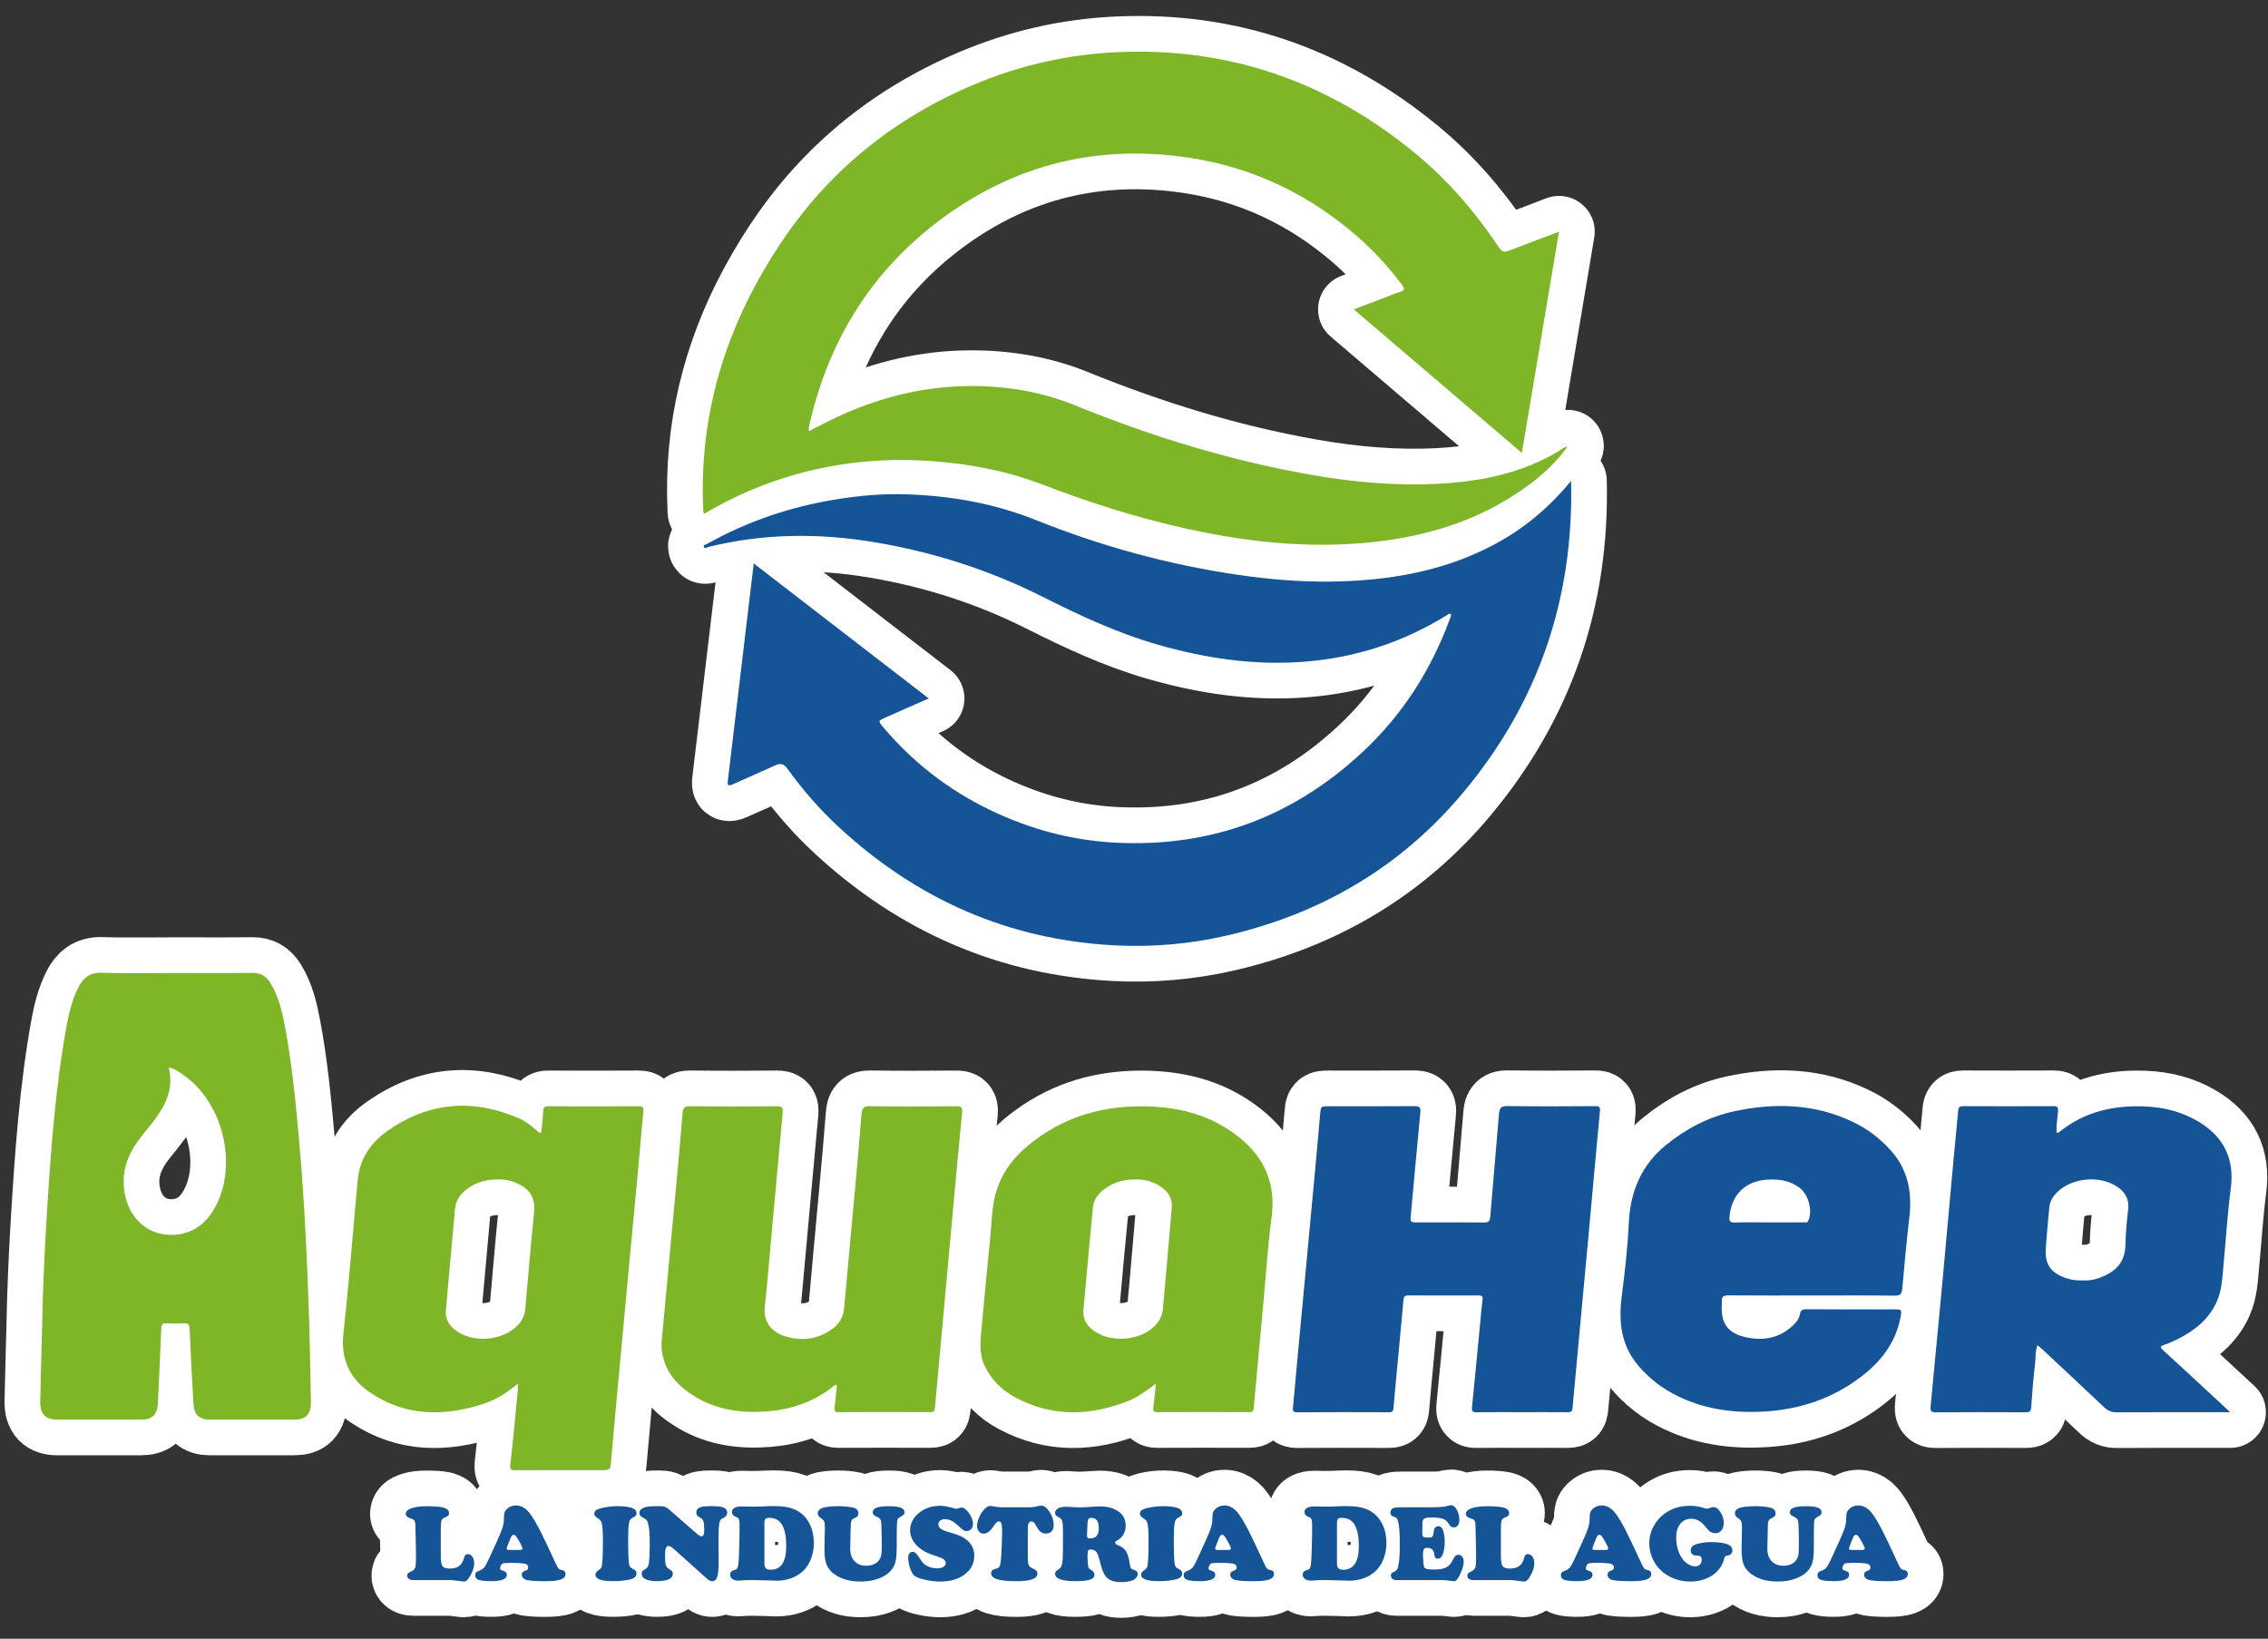 <?xml version="1.0" encoding="UTF-8"?> <svg xmlns="http://www.w3.org/2000/svg" xmlns:xlink="http://www.w3.org/1999/xlink" version="1.1" id="Capa_1" x="0px" y="0px" viewBox="0 0 1769.74 1278.96" style="enable-background:new 0 0 1769.74 1278.96;" xml:space="preserve"><rect x="0" y="0" width="1769.74" height="1278.96" fill="#333333" stroke="none"/> <style type="text/css"> .st0{fill:none;stroke:#FFFFFF;stroke-width:55.704;stroke-linejoin:round;} .st1{fill-rule:evenodd;clip-rule:evenodd;fill:#7EB628;} .st2{fill-rule:evenodd;clip-rule:evenodd;fill:#155597;} .st3{fill-rule:evenodd;clip-rule:evenodd;fill:#7D9728;} .st4{fill:#155597;} </style> <g> <g> <path class="st0" d="M1223.22,348.35c-11.48,16.35-26.67,28.42-43.12,38.9c-30.38,19.35-63.82,29.81-99.02,34.63 c-52.41,7.17-104.19,2.03-155.56-9.33c-38.46-8.51-75.9-20.5-112.76-34.62c-27.73-10.62-56.66-16-86.2-18.09 c-48.6-3.45-95.53,3.71-140.67,22.7c-12.49,5.26-24.57,11.41-36.07,18.27c-1.27-0.64-1.05-1.57-1.08-2.29 c-2.98-62.82,11.23-121.4,40.91-176.29c15.93-29.46,34.92-56.53,58.09-80.39c31.75-32.69,68.84-57.25,110.29-74.99 c36.63-15.68,74.71-24.43,114.43-26.17c86.73-3.79,163.51,22.96,231.12,78.37c25.21,20.66,46.51,45.02,64.79,72.22 c4.01,5.97,4.58,6.15,11.37,3.55c12.03-4.61,24.07-9.2,36.79-14.06c-9.7,57.75-19.28,114.81-29.01,172.73 c-43.8-37.41-87.14-74.43-131.16-112.04c8.54-3.24,16.26-6.16,23.97-9.09c4.02-1.53,7.97-3.37,12.09-4.54 c4.08-1.16,3.63-2.84,1.52-5.64c-10.37-13.74-21.89-26.39-34.79-37.63c-38.3-33.37-82.37-54.2-132.04-61.57 c-70.27-10.44-134.91,5.16-192.53,47.91c-52.98,39.32-86.79,92.31-102.27,157.54c-0.59,2.48-1.58,4.96-0.97,8.02 c9.38-4.82,18.55-9.63,28.04-13.77c30.81-13.44,62.89-21.08,96.37-21.39c28.53-0.26,56.44,4.19,83.13,15.06 c59.72,24.3,120.98,43.14,184.37,54.24c32.72,5.73,65.71,8.72,98.91,6.99c32.86-1.72,64.69-8.01,93.69-25.17 c2.42-1.43,4.44-3.72,7.47-3.97L1223.22,348.35z"></path> <path class="st0" d="M1225.93,375.32c2.24,92.66-26.03,173.59-84.04,243.05c-48.98,58.65-111.52,94.95-184.83,111.84 c-28.73,6.62-57.93,9.12-87.27,7.6c-82.53-4.26-154.19-35.69-215.4-92.41c-14.81-13.72-28.1-28.95-39.92-45.46 c-2.75-3.83-5.5-4.53-9.75-2.55c-10.97,5.13-22.15,9.8-33.17,14.83c-3.35,1.53-4.06,0.71-3.63-2.81c2.73-22.34,5.35-44.69,8-67.04 c2.72-22.84,5.43-45.67,8.15-68.51c1.33-11.15,2.66-22.29,4.08-34.12c45.61,35.2,90.85,70.1,136.54,105.36 c-11.37,5.02-22.33,9.85-33.29,14.69c-6.43,2.84-6.41,2.83-1.8,8.26c25.3,29.81,55.83,52.3,91.14,67.91 c28.85,12.75,58.95,20.21,90.42,21.74c73.74,3.59,137.95-20.14,192.43-71.1c30.49-28.52,52.72-63.01,67.39-102.59 c0.55-1.47,1.46-2.91,1.13-4.85c-1.37-0.6-2.3,0.47-3.28,1.08c-34.36,21.23-71.53,33.19-111.54,36.24 c-38.9,2.96-76.78-2.69-114.1-13.42c-31.29-8.99-60.66-22.71-89.79-37.37c-41.54-20.92-85.47-34.92-131.19-42.54 c-43.46-7.25-86.78-6.9-129.77,3.81c-1.13,0.28-2.49,1.73-3.17-0.11c-0.63-1.69,1.36-1.74,2.29-2.26 c32.09-18.04,66.35-29.43,102.46-35.11c17.49-2.75,35.09-4.26,52.78-3.7c34.85,1.1,68.72,6.96,101.44,20.07 c51.04,20.45,103.69,34.91,158.03,42.81c23.84,3.47,47.78,5.54,71.82,5.24c42.31-0.52,83.57-6.89,122.18-26 C1178.45,418.89,1202.32,404.04,1225.93,375.32z"></path> <path class="st0" d="M241.87,1056.25c-0.32-19.61-1.12-39.19-1.86-58.79c-1.4-36.89-3.57-73.72-6.89-110.49 c-2.59-28.62-5.35-57.22-10.69-85.47c-2.27-12.02-4.95-23.99-11.56-34.53c-3.28-5.24-7.61-7.75-13.9-7.67 c-14.33,0.18-28.66,0.15-43,0.11c-5.6-0.01-11.2-0.02-16.78-0.02c-8.32,0-16.64,0.07-24.95,0.12c-10.98,0.05-21.96,0.04-32.92-0.3 c-9.31-0.29-14.57,4.06-18.37,11.82c-4.4,8.98-6.98,18.58-8.77,28.37c-9.33,50.99-12.82,102.64-15.99,154.3 c-1.66,27.23-2.77,54.49-3.33,81.77c-0.4,19.44-1.14,38.87-1.47,58.3c-0.17,9.9,4.16,14.19,13.54,14.19 c21.53,0.01,43.05,0.01,64.58,0c9.59,0,13.26-3.6,13.72-13.4c0.9-19.25,1.89-38.5,2.6-57.75c0.12-3.41,1.31-4.13,4.24-4.02 c4.46,0.19,8.95,0.25,13.39-0.01c3.27-0.2,4.32,0.88,4.47,4.34c0.84,19.41,1.89,38.81,3,58.21c0.51,8.9,4.5,12.62,13.11,12.63 c21.84,0.02,43.69,0.01,65.53,0c9.07-0.01,13.15-4.09,13.05-13.48C242.47,1081.73,242.08,1069,241.87,1056.25z M169.98,937.99 c-6.7,14.75-17.55,24.69-33.91,25.72c-20.51,1.27-36-12.92-39.06-34.13c-2.44-16.89,3.67-30.63,13.77-43.18 c3.75-4.66,7.55-9.3,11.07-14.14c8.32-11.47,13.66-23.85,9.76-39.28c5.98,1.56,10.22,4.94,14.46,8.21 C173.49,862.38,184.4,906.19,169.98,937.99z"></path> <path class="st0" d="M404.03,1079.94c-8.65,7.12-17.14,12.6-26.73,15.7c-30.29,9.77-59.97,10.06-87.63-8.26 c-16.25-10.75-23.96-25.74-21.69-46.53c4.35-39.91,7.45-79.96,11.16-119.94c1.54-16.64,10.22-29.11,23.19-38.25 c32.23-22.72,66.58-25.39,102.43-9.95c5.47,2.36,10.1,6.16,14.58,10.13c0.69,0.61,1.29,1.66,2.38,1.26 c1.16-0.42,0.77-1.67,0.86-2.54c0.52-4.86,1.06-9.73,1.34-14.62c0.15-2.67,1.11-3.56,3.77-3.55c23.59,0.1,47.19,0.12,70.78-0.02 c3.42-0.02,3.81,1.33,3.53,4.28c-1.84,19.5-3.51,39.01-5.32,58.51c-2.04,22.1-4.18,44.19-6.24,66.29 c-3.13,33.47-6.26,66.94-9.35,100.42c-1.44,15.6-2.86,31.21-4.21,46.82c-0.67,7.72-0.59,7.72-7.83,7.72 c-22.16,0-44.32-0.05-66.47,0.05c-3.33,0.01-4.91-0.04-4.38-4.6c2.26-19.28,3.96-38.63,5.84-57.96 C404.13,1083.66,404.03,1082.37,404.03,1079.94z M388.85,920.5c-9.09-0.05-16.64,2.01-23.45,6.74c-5.79,4.03-9.74,9.15-10.4,16.65 c-2.31,26.31-4.77,52.6-7.1,78.9c-0.55,6.23,2.16,11.04,6.8,14.84c13.55,11.09,38.03,9.15,49.86-3.94 c3.02-3.34,4.89-7.26,5.3-11.78c2.29-25.16,4.24-50.36,6.87-75.48c1.48-14.14-5.56-19.75-15.24-23.73 C397.17,920.92,392.58,920.39,388.85,920.5z"></path> <path class="st0" d="M1589.83,1049.82c-1.82,5.07-1.31,10.03-1.87,14.79c-1.31,11.18-2.23,22.42-2.98,33.65 c-0.22,3.27-1.35,3.97-4.31,3.95c-23.43-0.11-46.87-0.15-70.3,0.03c-3.59,0.03-4.22-1.23-3.91-4.45 c3.12-32.32,6.2-64.64,9.2-96.97c2.74-29.58,5.34-59.16,8.05-88.74c1.38-15.11,2.94-30.2,4.28-45.31 c0.24-2.71,1.22-3.46,3.81-3.45c23.59,0.1,47.19,0.1,70.78,0c2.8-0.01,3.53,0.91,3.33,3.67c-0.41,5.68-1.51,11.32-1.1,17.05 c1.14,0.51,1.84-0.36,2.53-0.91c19.41-15.5,41.73-20.56,65.81-19.62c15.03,0.58,29.19,3.99,42.29,11.85 c19.65,11.8,28.34,28.68,25.24,52.34c-2.63,20.04-3.81,40.28-5.73,60.43c-0.91,9.55-1.24,19.17-5.38,28.15 c-6.35,13.76-17.33,22.24-30.13,28.74c-3.55,1.8-7.22,3.43-10.98,4.68c-3.21,1.06-2.97,1.9-0.71,3.96 c11.79,10.74,23.47,21.61,35.18,32.44c5.5,5.09,10.99,10.19,17.32,16.06c-2.66,0-4.18,0-5.71,0c-27.58,0-55.16-0.09-82.74,0.1 c-4.17,0.03-7.14-1.28-10.13-4.12c-15.66-14.88-31.48-29.58-47.25-44.33C1593.05,1052.5,1591.57,1051.31,1589.83,1049.82z M1624.81,999.31c4.4,0.24,8.98-0.33,13.35-1.98c12.51-4.71,20.14-11.52,20.38-26.63c0.14-8.94,1.05-17.9,2.09-26.79 c0.88-7.55-1.99-12.97-7.73-17.12c-13.23-9.57-35.02-8.12-47.03,3.07c-3.63,3.38-6.31,7.37-6.78,12.52 c-0.97,10.54-2.01,21.08-2.73,31.64c-0.86,12.7,3.64,19.17,15.55,23.41C1616.05,998.9,1620.24,999.45,1624.81,999.31z"></path> <path class="st0" d="M1187.49,1102.14c-11.8,0-23.6-0.11-35.4,0.07c-3.07,0.05-3.78-0.9-3.47-3.91 c2.14-21.26,4.15-42.54,6.2-63.81c0.66-6.82,1.22-13.66,2.03-20.46c0.32-2.66-0.82-2.99-2.93-2.98 c-18.34,0.04-36.67,0.09-55.01-0.04c-2.78-0.02-3.56,1.13-3.78,3.66c-1.26,14.14-2.6,28.28-3.92,42.42 c-1.3,13.98-2.69,27.94-3.86,41.93c-0.22,2.61-1.16,3.18-3.51,3.17c-23.92-0.08-47.83-0.13-71.75,0.04 c-3.59,0.02-3.35-1.75-3.12-4.23c1.68-18.03,3.29-36.08,4.97-54.11c1.77-19.01,3.6-38.02,5.38-57.03c2.5-26.64,5-53.29,7.46-79.94 c1.13-12.19,2.23-24.38,3.23-36.59c0.57-6.94,0.46-6.95,6.97-6.95c22.16,0,44.33,0.1,66.49-0.09c3.86-0.03,5.26,0.65,4.84,4.99 c-2.57,26.31-4.85,52.64-7.33,78.96c-0.64,6.8-0.82,6.78,5.65,6.78c17.22,0,34.44-0.09,51.66,0.08c3.3,0.03,4.29-1.02,4.57-4.33 c2.19-26.84,4.64-53.66,6.82-80.5c0.37-4.58,1.8-6.11,6.6-6.04c22.8,0.33,45.6,0.22,68.4,0.07c3.39-0.02,4.06,0.68,3.72,4.31 c-3.18,33.14-6.05,66.31-9.11,99.46c-4.05,43.88-8.21,87.74-12.2,131.62c-0.25,2.8-1.12,3.52-3.73,3.49 C1211.41,1102.07,1199.45,1102.14,1187.49,1102.14z"></path> <path class="st0" d="M1413.92,1011.07c-21.68,0-43.37,0.1-65.05-0.09c-3.8-0.03-5.75,0.81-5.28,4.98 c0.05,0.49,0.02,0.98-0.01,1.47c-1.06,15.2,4.39,23.19,19.05,26.3c14.16,2.99,27.18,0.41,37.76-10.64 c1.93-2.02,3.58-4.33,4.01-7.11c0.51-3.4,2.06-4.19,5.34-4.17c22.96,0.18,45.92,0.09,68.88,0.1c5.33,0,5.5,0.3,4.44,5.93 c-3.88,20.68-16,35.57-32.03,47.54c-21.39,15.96-45.49,24.18-71.84,26.09c-24.04,1.74-47.28-0.96-69.3-11.49 c-12.41-5.93-23.24-14.16-32.14-24.91c-12.84-15.51-14.78-33.53-12.33-52.95c2.39-18.94,4.66-37.96,5.5-57.01 c1.11-25.17,9.83-45.89,29.25-61.62c15.85-12.83,33.48-22,53.26-26.22c31.55-6.75,62.6-5.89,92.4,8.33 c11.22,5.36,21.05,12.79,29.46,22.14c13.28,14.75,16.88,32.31,14.65,51.79c-2.14,18.64-3.95,37.32-5.55,56.02 c-0.37,4.35-1.51,5.69-5.88,5.63C1456.97,1010.94,1435.44,1011.07,1413.92,1011.07z M1380.16,954.02c9.08,0,18.15,0.03,27.22-0.04 c1.25-0.01,2.75,0.74,3.65-1.26c3.48-7.73,0.25-20.34-6.71-25.64c-7.72-5.88-16.59-7.01-25.81-6.37 c-16.79,1.17-27.45,11.93-28.96,28.86c-0.29,3.22,0.22,4.65,3.87,4.54C1362.32,953.83,1371.24,954.02,1380.16,954.02z"></path> <path class="st0" d="M901.95,1079.9c-7.51,5.57-14.03,10.48-21.6,13.48c-29.74,11.8-59.25,12.76-88.11-2.77 c-10.32-5.56-18.64-13.51-23.85-24.55c-4.88-10.34-3.23-21.06-2.23-31.77c2.09-22.42,4.11-44.86,6.44-67.25 c1.25-11.99,1.13-24.19,4.42-35.89c5.75-20.52,19.7-34.31,36.45-45.51c25.12-16.8,52.98-23.07,82.69-22.13 c25.78,0.82,49.63,7.37,70.37,23.79c20.37,16.12,29.28,36.74,25.64,63.43c-2.9,21.32-4.19,42.87-6.18,64.32 c-2.59,27.95-5.19,55.89-7.67,83.85c-0.23,2.6-1.2,3.22-3.56,3.21c-23.91-0.07-47.82-0.09-71.73,0.02 c-2.96,0.01-3.44-1.11-3.09-3.79C900.7,1092.61,901.21,1086.85,901.95,1079.9z M886.32,920.52c-9.32-0.21-17.43,2.22-24.61,7.61 c-4.64,3.48-8.28,7.86-8.86,13.93c-2.58,26.77-5.03,53.54-7.44,80.33c-0.55,6.15,1.87,11.11,6.5,14.99 c13.38,11.19,38.05,9.56,49.92-3.34c3.39-3.68,5.29-8.02,5.64-13.15c0.37-5.53,1.05-11.03,1.53-16.55 c1.8-20.62,3.55-41.25,5.35-61.88c0.57-6.5-2.14-11.33-7.03-15.14C900.97,922.38,893.75,920.38,886.32,920.52z"></path> <path class="st0" d="M653.06,1081.07c-2.21-0.19-3.06,1.19-4.17,2.03c-14.75,11.14-31.36,16.87-49.55,18.36 c-19.78,1.61-38.8-0.65-56.26-11.03c-13.09-7.79-23.34-18.02-26.35-34.15c-1.29-6.92,0.01-13.69,0.62-20.48 c3.59-39.66,7.37-79.29,11.05-118.94c1.48-15.93,2.91-31.85,4.19-47.8c0.32-4.03,1.33-5.79,5.89-5.73 c22.63,0.3,45.27,0.24,67.9,0.04c3.93-0.03,4.73,1.11,4.37,4.96c-3.94,42.25-7.71,84.51-11.55,126.77 c-0.75,8.29-1.53,16.57-2.42,24.84c-1.23,11.39,4.71,19.93,17.18,23.36c12.78,3.51,24.9,1.73,35.83-6.38 c5.47-4.06,8.37-9.42,8.98-16.47c2.64-30.4,5.55-60.78,8.31-91.17c1.8-19.83,3.64-39.66,5.14-59.52c0.36-4.81,1.63-6.52,6.7-6.44 c22.47,0.33,44.95,0.23,67.43,0.06c3.76-0.03,4.79,0.92,4.4,4.87c-2.96,30.37-5.72,60.76-8.51,91.15 c-2.34,25.51-4.63,51.03-6.96,76.55c-1.91,20.96-3.89,41.92-5.74,62.89c-0.22,2.45-1,3.29-3.48,3.28 c-23.91-0.09-47.82-0.1-71.73,0c-2.92,0.01-3.47-1.04-3.12-3.76C651.96,1092.63,652.45,1086.86,653.06,1081.07z"></path> <path class="st0" d="M1223.3,348.42c0.07-0.22,0.15-0.44,0.22-0.66c0.01,0.09,0.07,0.22,0.03,0.28c-0.09,0.12-0.23,0.21-0.34,0.32 C1223.22,348.35,1223.3,348.42,1223.3,348.42z"></path> <g> <path class="st0" d="M343.95,1194.56v19.11c0,4.3,0.37,7.08,1.12,8.33c0.92,1.47,2.84,2.21,5.79,2.21c3.16,0,5.66-0.69,7.49-2.08 c1.83-1.39,3.11-3.55,3.83-6.49c0.42-1.8,1.36-2.71,2.83-2.71c1.47,0,2.67,0.66,3.6,1.98s1.39,3.03,1.39,5.14 c0,3.44-1.28,7.12-3.83,11.03c-0.8,1.25-1.51,2.1-2.12,2.56c-0.61,0.46-1.35,0.69-2.21,0.69l-9.24-1.12h-29.1 c-1.92,0-3.26-0.22-4.04-0.67c-1.14-0.64-1.71-1.6-1.71-2.87c0-0.78,0.19-1.35,0.56-1.73c0.37-0.37,1.28-0.91,2.73-1.6 c1.58-0.75,2.6-1.8,3.04-3.16c0.36-1.14,0.54-4.45,0.54-9.95c0-2.55-0.07-6.23-0.21-11.03c-0.14-4.61-0.22-8.08-0.25-10.41 c0-2.22-0.17-3.74-0.52-4.56s-1.08-1.41-2.19-1.77c-1.83-0.64-3-1.15-3.5-1.54c-0.89-0.69-1.33-1.48-1.33-2.37 c0-2.03,1.68-3.57,5.04-4.62c2.86-0.92,6.69-1.37,11.49-1.37c5.38,0,9.41,0.28,12.07,0.83c3.44,0.75,5.16,2.25,5.16,4.5 c0,0.92-0.23,1.6-0.69,2.04c-0.46,0.44-1.58,1.04-3.35,1.79c-1.05,0.47-1.72,1.28-2,2.41 C344.09,1188.24,343.95,1190.73,343.95,1194.56z"></path> <path class="st0" d="M426.26,1204.42l7.87,16.86c0.75,1.55,1.37,2.57,1.87,3.06s1.26,0.81,2.29,0.98c2,0.31,3,1.32,3,3.04 c0,2.03-1.22,3.48-3.66,4.37c-2.44,0.89-6.44,1.33-11.99,1.33c-6.27,0-10.92-0.26-13.95-0.79c-1.39-0.25-2.49-0.76-3.31-1.52 c-0.82-0.76-1.23-1.69-1.23-2.77c0-0.83,0.22-1.48,0.65-1.94c0.43-0.46,1.23-0.88,2.39-1.27c1.3-0.44,1.96-1.19,1.96-2.25 c0-1.86-1.12-2.96-3.37-3.29c-2.41-0.33-5.81-0.5-10.2-0.5c-3.69,0-5.9,0.22-6.62,0.67c-0.44,0.28-0.83,0.78-1.17,1.5 c-0.33,0.72-0.5,1.42-0.5,2.08c0,0.61,0.12,1.01,0.35,1.19c0.24,0.18,1.01,0.48,2.31,0.9c1.69,0.5,2.54,1.5,2.54,3 c0,3.3-3.95,4.95-11.86,4.95c-4.5,0-7.8-0.31-9.91-0.92c-1.94-0.58-2.91-1.86-2.91-3.83c0-0.86,0.22-1.53,0.65-2 c0.43-0.47,1.2-0.9,2.31-1.29c1.8-0.64,3.17-1.53,4.1-2.69c0.93-1.15,2.26-3.61,3.98-7.39l5.87-12.86 c2.16-4.72,3.61-8.25,4.35-10.6c0.74-2.35,1.12-4.64,1.14-6.89c0.03-2.39,0.17-4.05,0.44-4.97c0.26-0.93,0.85-1.84,1.77-2.73 c1.92-1.94,4.36-2.91,7.33-2.91c2.8,0,5.48,1.1,8.03,3.29C414.32,1181.24,419.49,1189.96,426.26,1204.42z M397.28,1209.67h8.16 c1.5,0,2.25-0.33,2.25-1c0-0.92-1.04-3.16-3.12-6.74c-0.94-1.64-1.67-2.73-2.16-3.29s-1.03-0.83-1.58-0.83 c-1,0-1.83,0.93-2.5,2.79c-0.11,0.25-0.51,1.24-1.21,2.96c-1.17,2.83-1.75,4.52-1.75,5.08 C395.37,1209.32,396.01,1209.67,397.28,1209.67z"></path> <path class="st0" d="M482.08,1175.49c3.16,0,6.15,0.28,8.95,0.83c3.77,0.75,5.66,2.35,5.66,4.79c0,0.8-0.19,1.41-0.56,1.81 c-0.37,0.4-1.33,0.99-2.85,1.77c-1.28,0.64-2.12,2.04-2.52,4.2s-0.6,6.38-0.6,12.66c0,10.6,0.26,17.17,0.79,19.69 c0.19,0.8,0.49,1.42,0.9,1.85c0.4,0.43,1.1,0.9,2.1,1.39c1.83,0.83,2.75,2.04,2.75,3.62c0,2.22-1.69,3.75-5.08,4.58 c-3.66,0.89-8.15,1.33-13.45,1.33c-9.05,0-13.57-1.72-13.57-5.16c0-1.25,0.89-2.41,2.66-3.5c1.36-0.83,2.16-1.97,2.41-3.41 c0.53-3.16,0.79-9.88,0.79-20.15c0-7.1-0.36-11.66-1.08-13.66c-0.39-1.14-1.32-2.16-2.79-3.08c-1.14-0.75-1.9-1.37-2.29-1.87 c-0.39-0.5-0.58-1.14-0.58-1.92c0-1.19,0.58-2.14,1.73-2.85c1.15-0.71,3.18-1.34,6.1-1.89 C475.02,1175.84,478.53,1175.49,482.08,1175.49z"></path> <path class="st0" d="M522.43,1178.36l20.73,18.15c1.94,1.69,3.34,2.54,4.2,2.54c1.44,0,2.16-1.54,2.16-4.62 c0-3.5-0.21-5.88-0.62-7.16c-0.42-1.28-1.29-2.23-2.62-2.87c-1.08-0.53-1.85-1.09-2.29-1.69c-0.44-0.6-0.67-1.37-0.67-2.31 c0-2.33,1.6-3.83,4.79-4.5c1.3-0.28,3.58-0.42,6.83-0.42c4.19,0,7.09,0.25,8.7,0.75c2.55,0.78,3.83,2.25,3.83,4.41 c0,1.8-1.04,3.16-3.12,4.08c-0.83,0.36-1.4,0.68-1.71,0.96c-0.31,0.28-0.57,0.69-0.79,1.25c-0.75,1.83-1.14,5.3-1.17,10.41v13.57 c0,2.08,0.01,4.93,0.04,8.53c0.03,4.88-0.26,8.41-0.87,10.57c-0.75,2.69-2.11,4.04-4.08,4.04c-0.86,0-1.6-0.18-2.23-0.54 c-0.62-0.36-1.66-1.19-3.1-2.5l-24.69-22.11c-1.72-1.55-3.15-2.33-4.29-2.33c-1.69,0-2.54,2.35-2.54,7.04 c0,3.86,0.22,6.49,0.65,7.91c0.43,1.42,1.31,2.46,2.64,3.12c1.86,0.92,2.79,2.11,2.79,3.58c0,3.86-4.15,5.79-12.45,5.79 c-3.75,0-6.65-0.49-8.72-1.48c-2.07-0.99-3.1-2.38-3.1-4.18c0-0.94,0.19-1.65,0.58-2.12s1.26-1.11,2.62-1.92 c1.3-0.78,2.1-2.15,2.37-4.12c0.47-3.58,0.71-8.73,0.71-15.45c0-7.16-0.42-12.38-1.25-15.65c-0.31-1.19-0.69-2.08-1.17-2.66 c-0.47-0.58-1.25-1.14-2.33-1.67c-1.25-0.61-2.12-1.21-2.6-1.79c-0.49-0.58-0.73-1.29-0.73-2.12c0-2.66,2.29-4.34,6.87-5.04 c1.55-0.22,4.27-0.33,8.16-0.33c2.22,0,3.84,0.17,4.85,0.52C519.84,1176.36,521.04,1177.14,522.43,1178.36z"></path> <path class="st0" d="M587.74,1233.19h-3c-1.75,0-3.71,0.08-5.87,0.25c-1.36,0.11-2.3,0.17-2.83,0.17c-1.86,0-3.37-0.43-4.54-1.29 c-1.17-0.86-1.75-1.98-1.75-3.37c0-0.97,0.26-1.73,0.77-2.27c0.51-0.54,1.35-0.98,2.52-1.31c1.11-0.28,1.86-0.73,2.25-1.35 c0.39-0.62,0.69-1.84,0.92-3.64c0.22-2.08,0.42-6.13,0.6-12.16c0.18-6.02,0.27-12,0.27-17.94c0-2.33-0.18-3.89-0.54-4.66 c-0.36-0.78-1.21-1.4-2.54-1.87c-1.92-0.72-2.87-1.96-2.87-3.71c0-1.36,0.66-2.42,1.98-3.18c1.32-0.76,3.16-1.14,5.52-1.14 c0.78,0,1.69,0.01,2.75,0.04c2.33,0.08,4.02,0.12,5.08,0.12c3.97,0,8.45-0.12,13.45-0.37c1.05-0.06,2.37-0.08,3.95-0.08 c6.36,0,11.38,0.72,15.07,2.16c5.5,2.16,9.63,5.8,12.41,10.91c2.47,4.5,3.71,9.85,3.71,16.07c0,3.14-0.46,6.28-1.37,9.43 c-0.92,3.15-2.15,5.88-3.71,8.18c-3.22,4.66-7.66,7.94-13.32,9.82c-3.33,1.11-6.88,1.67-10.66,1.67l-5.04-0.17l-4.33-0.12 C593.25,1233.25,590.3,1233.19,587.74,1233.19z M596.49,1188.06v32.22c0,1.75,0.37,2.99,1.12,3.73c0.75,0.74,2,1.1,3.75,1.1 c8.1,0,12.16-6.16,12.16-18.48c0-6.8-0.94-12.07-2.83-15.82c-2.08-4.14-5.61-6.2-10.57-6.2c-1.33,0-2.27,0.26-2.81,0.79 S596.49,1186.81,596.49,1188.06z"></path> <path class="st0" d="M699.73,1197.18v10.16c0,6.13-0.46,10.48-1.37,13.03c-1.97,5.38-6.3,9.28-12.99,11.7 c-4.05,1.5-8.63,2.25-13.74,2.25c-8.91,0-16.04-2.12-21.4-6.37c-2.61-2.08-4.41-4.5-5.41-7.24c-1-2.75-1.5-6.72-1.5-11.91 c0-2.03,0.07-5.36,0.21-9.99c0.08-3.28,0.12-5.44,0.12-6.49c0-2.3-0.17-3.9-0.52-4.79c-0.35-0.89-1.1-1.72-2.27-2.5 c-1.83-1.19-2.75-2.53-2.75-4c0-1.08,0.46-2.04,1.39-2.87c0.93-0.83,2.16-1.4,3.68-1.71c3.05-0.61,6.66-0.92,10.82-0.92 c4.58,0,8.38,0.35,11.41,1.04c2.97,0.67,4.45,2.18,4.45,4.54c0,1.17-0.43,2.1-1.29,2.79c-0.19,0.17-1.03,0.6-2.5,1.29 c-0.89,0.39-1.49,1.1-1.81,2.12c-0.32,1.03-0.48,2.72-0.48,5.08c0,2.41-0.11,7.63-0.33,15.65c-0.14,4.77,1.15,8.41,3.87,10.91 c2.22,2.05,5.08,3.08,8.58,3.08c2.22,0,4.23-0.41,6.04-1.23s3.18-1.94,4.12-3.35c0.75-1.08,1.26-2.29,1.54-3.62 c0.28-1.33,0.42-3.15,0.42-5.45v-9.16c-0.14-7.02-0.34-11.14-0.6-12.34c-0.26-1.21-1.16-2.16-2.69-2.85 c-1.44-0.64-2.43-1.22-2.96-1.75c-0.53-0.53-0.79-1.18-0.79-1.96c0-1.67,0.99-2.88,2.98-3.64c1.98-0.76,5.17-1.14,9.55-1.14 c4.3,0,7.42,0.37,9.35,1.12c1.93,0.75,2.89,1.94,2.89,3.58c0,0.8-0.17,1.4-0.5,1.79c-0.33,0.39-1.21,0.99-2.62,1.79 c-1.47,0.83-2.31,1.73-2.52,2.69C699.92,1187.46,699.79,1191.02,699.73,1197.18z"></path> <path class="st0" d="M733.75,1175.2c2.86,0,6.61,0.71,11.24,2.12c0.56,0.17,1,0.25,1.33,0.25c0.28,0,1.11-0.25,2.5-0.75 c0.44-0.17,0.92-0.25,1.42-0.25c1.86,0,3.82,1.47,5.89,4.41c2.07,2.94,3.1,5.75,3.1,8.41c0,1.55-0.46,2.87-1.39,3.93 c-0.93,1.07-2.06,1.6-3.39,1.6c-1.11,0-2.01-0.22-2.71-0.67c-0.69-0.44-2.22-1.76-4.58-3.95c-3.33-3.11-6.61-4.66-9.82-4.66 c-1.55,0-2.8,0.37-3.73,1.12s-1.39,1.73-1.39,2.96c0,2.41,2.12,4.23,6.37,5.45c5.75,1.69,9.42,2.93,11.03,3.71 c7.08,3.44,10.62,8.51,10.62,15.2c0,5.91-2.41,10.74-7.24,14.49c-4.94,3.83-11.39,5.75-19.36,5.75c-3.55,0-7.3-0.42-11.24-1.27 c-3.94-0.85-6.79-1.84-8.53-2.98c-1.33-0.89-2.53-2.82-3.6-5.81c-1.07-2.98-1.6-5.89-1.6-8.72c0-1.36,0.28-2.39,0.83-3.08 c0.69-0.89,1.57-1.33,2.62-1.33c1.05,0,2.07,0.54,3.04,1.62c0.58,0.61,1.96,2.57,4.12,5.87c1.03,1.55,2.66,2.84,4.89,3.87 c2.23,1.03,4.54,1.54,6.93,1.54c2.05,0,3.72-0.38,5-1.14c1.28-0.76,1.92-1.74,1.92-2.93c0-1.11-0.5-2.07-1.5-2.87 c-1-0.8-2.62-1.55-4.87-2.25c-3.97-1.25-6.99-2.39-9.08-3.43c-2.08-1.04-4.02-2.35-5.83-3.93c-4.39-3.89-6.58-8.3-6.58-13.24 c0-2.44,0.57-4.82,1.71-7.14c1.14-2.32,2.75-4.32,4.83-6.02C721.34,1177.16,727.03,1175.2,733.75,1175.2z"></path> <path class="st0" d="M781.87,1176.36h21.94c2.36-0.08,4.51-0.4,6.45-0.96c0.83-0.22,1.57-0.33,2.21-0.33c2.25,0,4.43,1.67,6.56,5 c2.12,3.33,3.18,6.76,3.18,10.28c0,2.41-0.74,4.18-2.21,5.29c-1.11,0.83-2.44,1.25-4,1.25c-1.47,0-2.75-0.41-3.83-1.23 c-1.08-0.82-2.15-2.17-3.21-4.06c-0.92-1.72-1.64-2.84-2.16-3.37s-1.17-0.79-1.92-0.79c-1.03,0-1.76,0.43-2.21,1.29 c-0.44,0.86-0.67,2.28-0.67,4.25v23.31c0,2.39,0.25,4.12,0.75,5.2c0.5,1.08,1.44,1.92,2.83,2.5c1.5,0.64,2.52,1.24,3.06,1.81 s0.81,1.35,0.81,2.35c0,2-1.35,3.48-4.06,4.45c-2.71,0.97-6.86,1.46-12.47,1.46c-6.88,0-11.99-0.57-15.32-1.71 c-2.8-0.94-4.2-2.47-4.2-4.58c0-1.14,0.5-2.03,1.5-2.66c0.25-0.14,1.24-0.47,2.96-1c1.05-0.31,1.78-0.89,2.19-1.75 c0.4-0.86,0.73-2.51,0.98-4.95c0.22-2.16,0.43-5.67,0.62-10.51c0.19-4.84,0.29-9.04,0.29-12.59c0-2.5-0.19-4.27-0.58-5.33 s-1.03-1.58-1.92-1.58c-1.08,0-2.14,0.78-3.16,2.33c-1.86,2.83-3.39,4.7-4.58,5.62c-1.42,1.08-2.79,1.62-4.12,1.62 c-1.5,0-2.73-0.56-3.71-1.69s-1.46-2.56-1.46-4.31c0-1.72,0.39-3.61,1.17-5.68c0.78-2.07,1.82-3.98,3.12-5.72 c2.11-2.83,4.19-4.25,6.24-4.25c0.56,0,1.19,0.08,1.92,0.25c1.5,0.31,2.73,0.51,3.68,0.62 C779.52,1176.31,780.62,1176.36,781.87,1176.36z"></path> <path class="st0" d="M851.06,1209.3c-1.05,0-1.73,0.32-2.02,0.96c-0.29,0.64-0.44,2.12-0.44,4.45c0,3.52,0.22,6.27,0.67,8.24 c0.14,0.56,0.35,0.99,0.62,1.29c0.28,0.31,0.8,0.68,1.58,1.12c1.67,0.92,2.5,2.12,2.5,3.62c0,1.83-1.16,3.13-3.48,3.89 c-2.32,0.76-6.24,1.14-11.76,1.14c-10.27,0-15.4-1.94-15.4-5.83c0-0.67,0.15-1.2,0.46-1.6s1-0.96,2.08-1.69 c1.22-0.8,2.05-1.76,2.48-2.85c0.43-1.1,0.73-2.99,0.9-5.68c0.14-1.97,0.21-9.03,0.21-21.19c0-3.86-0.19-6.48-0.58-7.87 c-0.39-1.39-1.22-2.4-2.5-3.04c-1.22-0.58-2.04-1.12-2.46-1.6s-0.62-1.12-0.62-1.89c0-1.03,0.4-1.92,1.19-2.69 c0.79-0.76,1.89-1.33,3.31-1.69c1.19-0.31,2.83-0.46,4.91-0.46c0.92,0,3.21,0.14,6.87,0.42c0.69,0.06,1.79,0.08,3.29,0.08 c2.5,0,5.83-0.17,9.99-0.5c2.64-0.19,4.48-0.29,5.54-0.29c5.94,0,10.85,1.43,14.74,4.29c3.5,2.58,5.25,6.16,5.25,10.74 c0,2.55-0.61,4.88-1.83,6.97c-1.22,2.1-2.9,3.67-5.04,4.73c-0.89,0.44-1.33,0.97-1.33,1.58c0,0.8,0.68,1.46,2.04,1.96 c2.91,1.05,5.05,2.65,6.41,4.79c1.36,2.14,2.33,5.41,2.91,9.82c0.25,1.83,0.61,3.02,1.08,3.56c0.47,0.54,1.57,1.06,3.29,1.56 c0.53,0.17,0.97,0.52,1.33,1.06c0.36,0.54,0.54,1.14,0.54,1.81c0,0.86-0.33,1.73-1,2.6c-0.67,0.87-1.53,1.56-2.58,2.06 c-2.33,1.08-5.52,1.62-9.58,1.62c-5.41,0-9.28-1.43-11.62-4.29c-1.05-1.28-1.95-2.89-2.69-4.83c-0.74-1.94-1.6-4.97-2.6-9.08 c-0.64-2.64-1.45-4.5-2.44-5.58C854.3,1209.96,852.89,1209.38,851.06,1209.3z M848.65,1188.06l-0.46,9.7c0,0.08,0,0.21,0,0.37 c0,1,0.15,1.67,0.44,2c0.29,0.33,0.88,0.5,1.77,0.5c2.44,0,4.22-0.63,5.33-1.89s1.67-3.28,1.67-6.06c0-5.36-1.9-8.03-5.7-8.03 c-1.08,0-1.85,0.25-2.29,0.75C848.95,1185.9,848.7,1186.79,848.65,1188.06z"></path> <path class="st0" d="M907.85,1175.49c3.16,0,6.15,0.28,8.95,0.83c3.77,0.75,5.66,2.35,5.66,4.79c0,0.8-0.19,1.41-0.56,1.81 c-0.37,0.4-1.33,0.99-2.85,1.77c-1.28,0.64-2.12,2.04-2.52,4.2c-0.4,2.16-0.6,6.38-0.6,12.66c0,10.6,0.26,17.17,0.79,19.69 c0.19,0.8,0.49,1.42,0.9,1.85c0.4,0.43,1.1,0.9,2.1,1.39c1.83,0.83,2.75,2.04,2.75,3.62c0,2.22-1.69,3.75-5.08,4.58 c-3.66,0.89-8.15,1.33-13.45,1.33c-9.05,0-13.57-1.72-13.57-5.16c0-1.25,0.89-2.41,2.66-3.5c1.36-0.83,2.16-1.97,2.41-3.41 c0.53-3.16,0.79-9.88,0.79-20.15c0-7.1-0.36-11.66-1.08-13.66c-0.39-1.14-1.32-2.16-2.79-3.08c-1.14-0.75-1.9-1.37-2.29-1.87 c-0.39-0.5-0.58-1.14-0.58-1.92c0-1.19,0.58-2.14,1.73-2.85c1.15-0.71,3.18-1.34,6.1-1.89 C900.78,1175.84,904.29,1175.49,907.85,1175.49z"></path> <path class="st0" d="M979.08,1204.42l7.87,16.86c0.75,1.55,1.37,2.57,1.87,3.06s1.26,0.81,2.29,0.98c2,0.31,3,1.32,3,3.04 c0,2.03-1.22,3.48-3.66,4.37c-2.44,0.89-6.44,1.33-11.99,1.33c-6.27,0-10.92-0.26-13.95-0.79c-1.39-0.25-2.49-0.76-3.31-1.52 c-0.82-0.76-1.23-1.69-1.23-2.77c0-0.83,0.22-1.48,0.65-1.94c0.43-0.46,1.23-0.88,2.39-1.27c1.3-0.44,1.96-1.19,1.96-2.25 c0-1.86-1.12-2.96-3.37-3.29c-2.41-0.33-5.81-0.5-10.2-0.5c-3.69,0-5.9,0.22-6.62,0.67c-0.44,0.28-0.83,0.78-1.17,1.5 c-0.33,0.72-0.5,1.42-0.5,2.08c0,0.61,0.12,1.01,0.35,1.19s1.01,0.48,2.31,0.9c1.69,0.5,2.54,1.5,2.54,3 c0,3.3-3.95,4.95-11.86,4.95c-4.5,0-7.8-0.31-9.91-0.92c-1.94-0.58-2.91-1.86-2.91-3.83c0-0.86,0.22-1.53,0.65-2 c0.43-0.47,1.2-0.9,2.31-1.29c1.8-0.64,3.17-1.53,4.1-2.69c0.93-1.15,2.26-3.61,3.98-7.39l5.87-12.86 c2.16-4.72,3.61-8.25,4.35-10.6c0.74-2.35,1.12-4.64,1.14-6.89c0.03-2.39,0.17-4.05,0.44-4.97s0.85-1.84,1.77-2.73 c1.91-1.94,4.36-2.91,7.33-2.91c2.8,0,5.48,1.1,8.03,3.29C967.14,1181.24,972.31,1189.96,979.08,1204.42z M950.1,1209.67h8.16 c1.5,0,2.25-0.33,2.25-1c0-0.92-1.04-3.16-3.12-6.74c-0.94-1.64-1.67-2.73-2.16-3.29s-1.03-0.83-1.58-0.83 c-1,0-1.83,0.93-2.5,2.79c-0.11,0.25-0.51,1.24-1.21,2.96c-1.17,2.83-1.75,4.52-1.75,5.08 C948.19,1209.32,948.83,1209.67,950.1,1209.67z"></path> <path class="st0" d="M1034.53,1233.19h-3c-1.75,0-3.71,0.08-5.87,0.25c-1.36,0.11-2.3,0.17-2.83,0.17 c-1.86,0-3.37-0.43-4.54-1.29c-1.17-0.86-1.75-1.98-1.75-3.37c0-0.97,0.26-1.73,0.77-2.27c0.51-0.54,1.35-0.98,2.52-1.31 c1.11-0.28,1.86-0.73,2.25-1.35c0.39-0.62,0.69-1.84,0.92-3.64c0.22-2.08,0.42-6.13,0.6-12.16c0.18-6.02,0.27-12,0.27-17.94 c0-2.33-0.18-3.89-0.54-4.66c-0.36-0.78-1.21-1.4-2.54-1.87c-1.92-0.72-2.87-1.96-2.87-3.71c0-1.36,0.66-2.42,1.98-3.18 c1.32-0.76,3.16-1.14,5.52-1.14c0.78,0,1.69,0.01,2.75,0.04c2.33,0.08,4.02,0.12,5.08,0.12c3.97,0,8.45-0.12,13.45-0.37 c1.05-0.06,2.37-0.08,3.95-0.08c6.36,0,11.38,0.72,15.07,2.16c5.5,2.16,9.63,5.8,12.41,10.91c2.47,4.5,3.71,9.85,3.71,16.07 c0,3.14-0.46,6.28-1.37,9.43c-0.92,3.15-2.15,5.88-3.71,8.18c-3.22,4.66-7.66,7.94-13.32,9.82c-3.33,1.11-6.88,1.67-10.66,1.67 l-5.04-0.17l-4.33-0.12C1040.04,1233.25,1037.08,1233.19,1034.53,1233.19z M1043.27,1188.06v32.22c0,1.75,0.37,2.99,1.12,3.73 c0.75,0.74,2,1.1,3.75,1.1c8.1,0,12.16-6.16,12.16-18.48c0-6.8-0.94-12.07-2.83-15.82c-2.08-4.14-5.61-6.2-10.57-6.2 c-1.33,0-2.27,0.26-2.81,0.79C1043.54,1185.93,1043.27,1186.81,1043.27,1188.06z"></path> <path class="st0" d="M1094.11,1176.36h21.4c4.33,0,7.49-0.09,9.47-0.27c1.98-0.18,3.92-0.55,5.81-1.1 c0.58-0.17,1.04-0.25,1.37-0.25c1.44,0,2.72,0.78,3.83,2.33c1.83,2.53,2.75,5.58,2.75,9.16c0,1.8-0.38,3.23-1.14,4.27 c-0.76,1.04-1.81,1.56-3.14,1.56c-0.92,0-1.63-0.19-2.14-0.56c-0.51-0.37-1.2-1.21-2.06-2.52c-1.22-1.86-2.77-3.1-4.64-3.73 c-1.87-0.62-4.95-0.94-9.22-0.94c-3.19,0-5.13,0.57-5.83,1.71c-0.36,0.61-0.58,1.43-0.65,2.46c-0.07,1.03-0.1,3.65-0.1,7.87 c0,1.67,0.28,2.7,0.83,3.1c0.56,0.4,2.01,0.6,4.37,0.6c1.17,0,2.01-0.24,2.54-0.73s0.86-1.35,1-2.6c0.19-1.61,0.4-2.71,0.6-3.31 s0.59-1.12,1.14-1.56c0.58-0.5,1.26-0.75,2.04-0.75c1.14,0,2.11,0.54,2.91,1.62c0.58,0.8,1.08,2.23,1.48,4.27s0.6,4.17,0.6,6.39 c0,4.39-0.68,7.98-2.04,10.78c-0.75,1.53-1.89,2.29-3.41,2.29c-0.94,0-1.6-0.24-1.96-0.73c-0.36-0.49-0.64-1.49-0.83-3.02 c-0.42-3.14-2.25-4.7-5.5-4.7c-1.25,0-2.1,0.4-2.56,1.19c-0.46,0.79-0.69,2.26-0.69,4.39c0,1.3,0.09,2.99,0.27,5.06 c0.18,2.07,0.37,3.43,0.56,4.1c0.22,0.83,0.91,1.41,2.06,1.73c1.15,0.32,3.07,0.48,5.77,0.48c4.16,0,7.3-0.53,9.41-1.6 c2.11-1.07,3.83-3,5.16-5.81c0.78-1.61,1.48-2.69,2.1-3.25c0.62-0.56,1.44-0.83,2.44-0.83c1.17,0,2.13,0.51,2.89,1.52 c0.76,1.01,1.14,2.28,1.14,3.81c0,1.67-0.43,3.75-1.29,6.24s-1.92,4.72-3.16,6.66c-0.64,0.94-1.17,1.58-1.58,1.89 c-0.42,0.32-0.94,0.48-1.58,0.48c-0.53,0-1.29-0.08-2.29-0.25c-1.78-0.33-4.15-0.54-7.12-0.62h-35.3c-1.42,0-2.51-0.31-3.29-0.94 s-1.17-1.51-1.17-2.64c0-0.8,0.17-1.39,0.5-1.75c0.33-0.36,1.1-0.82,2.29-1.37c0.83-0.36,1.45-0.8,1.85-1.33 c0.4-0.53,0.71-1.3,0.94-2.33c0.92-4.19,1.37-9.84,1.37-16.94c0-10.71-0.67-17.47-2-20.27c-0.28-0.56-0.58-0.94-0.92-1.17 c-0.33-0.22-1.03-0.49-2.08-0.79c-1.58-0.47-2.37-1.53-2.37-3.16c0-0.89,0.26-1.68,0.79-2.37c0.53-0.69,1.22-1.15,2.08-1.37 C1088.9,1176.49,1091,1176.36,1094.11,1176.36z"></path> <path class="st0" d="M1171.16,1194.56v19.11c0,4.3,0.37,7.08,1.12,8.33c0.92,1.47,2.84,2.21,5.79,2.21 c3.16,0,5.66-0.69,7.49-2.08s3.11-3.55,3.83-6.49c0.42-1.8,1.36-2.71,2.83-2.71s2.67,0.66,3.6,1.98s1.39,3.03,1.39,5.14 c0,3.44-1.28,7.12-3.83,11.03c-0.8,1.25-1.51,2.1-2.12,2.56c-0.61,0.46-1.35,0.69-2.21,0.69l-9.24-1.12h-29.1 c-1.92,0-3.26-0.22-4.04-0.67c-1.14-0.64-1.71-1.6-1.71-2.87c0-0.78,0.19-1.35,0.56-1.73c0.37-0.37,1.28-0.91,2.73-1.6 c1.58-0.75,2.59-1.8,3.04-3.16c0.36-1.14,0.54-4.45,0.54-9.95c0-2.55-0.07-6.23-0.21-11.03c-0.14-4.61-0.22-8.08-0.25-10.41 c0-2.22-0.17-3.74-0.52-4.56s-1.08-1.41-2.19-1.77c-1.83-0.64-3-1.15-3.5-1.54c-0.89-0.69-1.33-1.48-1.33-2.37 c0-2.03,1.68-3.57,5.04-4.62c2.86-0.92,6.69-1.37,11.49-1.37c5.38,0,9.41,0.28,12.07,0.83c3.44,0.75,5.16,2.25,5.16,4.5 c0,0.92-0.23,1.6-0.69,2.04c-0.46,0.44-1.58,1.04-3.35,1.79c-1.05,0.47-1.72,1.28-2,2.41 C1171.3,1188.24,1171.16,1190.73,1171.16,1194.56z"></path> <path class="st0" d="M1273.45,1204.42l7.87,16.86c0.75,1.55,1.37,2.57,1.87,3.06c0.5,0.49,1.26,0.81,2.29,0.98 c2,0.31,3,1.32,3,3.04c0,2.03-1.22,3.48-3.66,4.37s-6.44,1.33-11.99,1.33c-6.27,0-10.92-0.26-13.95-0.79 c-1.39-0.25-2.49-0.76-3.31-1.52c-0.82-0.76-1.23-1.69-1.23-2.77c0-0.83,0.22-1.48,0.65-1.94c0.43-0.46,1.23-0.88,2.39-1.27 c1.3-0.44,1.96-1.19,1.96-2.25c0-1.86-1.12-2.96-3.37-3.29c-2.41-0.33-5.81-0.5-10.2-0.5c-3.69,0-5.9,0.22-6.62,0.67 c-0.44,0.28-0.83,0.78-1.17,1.5c-0.33,0.72-0.5,1.42-0.5,2.08c0,0.61,0.12,1.01,0.35,1.19s1.01,0.48,2.31,0.9 c1.69,0.5,2.54,1.5,2.54,3c0,3.3-3.96,4.95-11.86,4.95c-4.5,0-7.8-0.31-9.91-0.92c-1.94-0.58-2.91-1.86-2.91-3.83 c0-0.86,0.22-1.53,0.65-2c0.43-0.47,1.2-0.9,2.31-1.29c1.8-0.64,3.17-1.53,4.1-2.69c0.93-1.15,2.26-3.61,3.98-7.39l5.87-12.86 c2.16-4.72,3.61-8.25,4.35-10.6c0.74-2.35,1.12-4.64,1.14-6.89c0.03-2.39,0.17-4.05,0.44-4.97s0.85-1.84,1.77-2.73 c1.92-1.94,4.36-2.91,7.33-2.91c2.8,0,5.48,1.1,8.03,3.29C1261.52,1181.24,1266.68,1189.96,1273.45,1204.42z M1244.48,1209.67 h8.16c1.5,0,2.25-0.33,2.25-1c0-0.92-1.04-3.16-3.12-6.74c-0.94-1.64-1.67-2.73-2.16-3.29c-0.5-0.56-1.03-0.83-1.58-0.83 c-1,0-1.83,0.93-2.5,2.79c-0.11,0.25-0.51,1.24-1.21,2.96c-1.17,2.83-1.75,4.52-1.75,5.08 C1242.56,1209.32,1243.2,1209.67,1244.48,1209.67z"></path> <path class="st0" d="M1318.66,1175.2c3.64,0,7.06,0.51,10.28,1.54c1.44,0.47,2.43,0.71,2.96,0.71c0.56,0,1.72-0.32,3.5-0.96 c0.58-0.19,1.18-0.29,1.79-0.29c1.55,0,3.04,0.92,4.45,2.75c2.28,2.94,3.41,6.16,3.41,9.66c0,2.39-0.6,4.32-1.81,5.79 c-1.21,1.47-2.8,2.21-4.77,2.21c-1.61,0-3.19-0.58-4.75-1.75c-0.47-0.36-1.62-1.67-3.46-3.91c-3.05-3.75-6.56-5.62-10.53-5.62 c-3.61,0-6.47,1.32-8.6,3.95c-2.12,2.64-3.18,6.19-3.18,10.66c0,6.63,1.69,12.28,5.08,16.94c1.28,1.69,2.8,3.05,4.58,4.06 c1.78,1.01,3.54,1.52,5.29,1.52c1.44,0,2.63-0.48,3.56-1.44s1.39-2.19,1.39-3.68c0-1.33-0.39-2.28-1.17-2.83 c-0.31-0.22-0.59-0.35-0.85-0.4s-1.06-0.06-2.39-0.06c-1.19,0-2.19-0.38-2.98-1.14c-0.79-0.76-1.19-1.73-1.19-2.89 c0-2.3,1.53-3.94,4.58-4.91c3.36-1.05,7.23-1.58,11.62-1.58c4.69,0,8.63,0.49,11.82,1.46c3.03,0.94,4.54,2.65,4.54,5.12 c0,1-0.35,1.87-1.04,2.6c-0.69,0.74-1.6,1.17-2.71,1.31c-0.97,0.14-1.6,0.35-1.89,0.65c-0.29,0.29-0.59,1.01-0.9,2.14 c-1.19,4.41-3.52,8.1-6.99,11.07c-2.39,2.03-5.27,3.61-8.64,4.75c-3.37,1.14-6.92,1.71-10.64,1.71c-6.08,0-11.66-1.4-16.74-4.2 c-5.22-2.86-9.19-6.86-11.91-11.99c-2.28-4.27-3.41-8.9-3.41-13.86c0-5.02,1.36-9.8,4.08-14.32c2.89-4.86,6.92-8.6,12.11-11.24 C1307.7,1176.36,1312.86,1175.2,1318.66,1175.2z"></path> <path class="st0" d="M1415.37,1197.18v10.16c0,6.13-0.46,10.48-1.37,13.03c-1.97,5.38-6.3,9.28-12.99,11.7 c-4.05,1.5-8.63,2.25-13.74,2.25c-8.91,0-16.04-2.12-21.4-6.37c-2.61-2.08-4.41-4.5-5.41-7.24c-1-2.75-1.5-6.72-1.5-11.91 c0-2.03,0.07-5.36,0.21-9.99c0.08-3.28,0.12-5.44,0.12-6.49c0-2.3-0.17-3.9-0.52-4.79c-0.35-0.89-1.1-1.72-2.27-2.5 c-1.83-1.19-2.75-2.53-2.75-4c0-1.08,0.46-2.04,1.39-2.87c0.93-0.83,2.16-1.4,3.68-1.71c3.05-0.61,6.66-0.92,10.82-0.92 c4.58,0,8.38,0.35,11.41,1.04c2.97,0.67,4.45,2.18,4.45,4.54c0,1.17-0.43,2.1-1.29,2.79c-0.19,0.17-1.03,0.6-2.5,1.29 c-0.89,0.39-1.49,1.1-1.81,2.12c-0.32,1.03-0.48,2.72-0.48,5.08c0,2.41-0.11,7.63-0.33,15.65c-0.14,4.77,1.15,8.41,3.87,10.91 c2.22,2.05,5.08,3.08,8.58,3.08c2.22,0,4.23-0.41,6.04-1.23c1.8-0.82,3.18-1.94,4.12-3.35c0.75-1.08,1.26-2.29,1.54-3.62 c0.28-1.33,0.42-3.15,0.42-5.45v-9.16c-0.14-7.02-0.34-11.14-0.6-12.34c-0.26-1.21-1.16-2.16-2.69-2.85 c-1.44-0.64-2.43-1.22-2.96-1.75c-0.53-0.53-0.79-1.18-0.79-1.96c0-1.67,0.99-2.88,2.98-3.64c1.98-0.76,5.17-1.14,9.55-1.14 c4.3,0,7.42,0.37,9.35,1.12c1.93,0.75,2.89,1.94,2.89,3.58c0,0.8-0.17,1.4-0.5,1.79c-0.33,0.39-1.21,0.99-2.62,1.79 c-1.47,0.83-2.31,1.73-2.52,2.69S1415.43,1191.02,1415.37,1197.18z"></path> <path class="st0" d="M1473.66,1204.42l7.87,16.86c0.75,1.55,1.37,2.57,1.87,3.06c0.5,0.49,1.26,0.81,2.29,0.98 c2,0.31,3,1.32,3,3.04c0,2.03-1.22,3.48-3.66,4.37s-6.44,1.33-11.99,1.33c-6.27,0-10.92-0.26-13.95-0.79 c-1.39-0.25-2.49-0.76-3.31-1.52c-0.82-0.76-1.23-1.69-1.23-2.77c0-0.83,0.22-1.48,0.65-1.94c0.43-0.46,1.23-0.88,2.39-1.27 c1.3-0.44,1.96-1.19,1.96-2.25c0-1.86-1.12-2.96-3.37-3.29c-2.41-0.33-5.81-0.5-10.2-0.5c-3.69,0-5.9,0.22-6.62,0.67 c-0.44,0.28-0.83,0.78-1.17,1.5c-0.33,0.72-0.5,1.42-0.5,2.08c0,0.61,0.12,1.01,0.35,1.19c0.24,0.18,1.01,0.48,2.31,0.9 c1.69,0.5,2.54,1.5,2.54,3c0,3.3-3.95,4.95-11.86,4.95c-4.5,0-7.8-0.31-9.91-0.92c-1.94-0.58-2.91-1.86-2.91-3.83 c0-0.86,0.22-1.53,0.65-2c0.43-0.47,1.2-0.9,2.31-1.29c1.8-0.64,3.17-1.53,4.1-2.69c0.93-1.15,2.26-3.61,3.98-7.39l5.87-12.86 c2.16-4.72,3.61-8.25,4.35-10.6s1.12-4.64,1.14-6.89c0.03-2.39,0.17-4.05,0.44-4.97s0.85-1.84,1.77-2.73 c1.92-1.94,4.36-2.91,7.33-2.91c2.8,0,5.48,1.1,8.03,3.29C1461.72,1181.24,1466.88,1189.96,1473.66,1204.42z M1444.68,1209.67 h8.16c1.5,0,2.25-0.33,2.25-1c0-0.92-1.04-3.16-3.12-6.74c-0.94-1.64-1.67-2.73-2.16-3.29c-0.5-0.56-1.03-0.83-1.58-0.83 c-1,0-1.83,0.93-2.5,2.79c-0.11,0.25-0.51,1.24-1.21,2.96c-1.17,2.83-1.75,4.52-1.75,5.08 C1442.77,1209.32,1443.4,1209.67,1444.68,1209.67z"></path> </g> </g> <g> <path class="st1" d="M1223.22,348.35c-11.48,16.35-26.67,28.42-43.12,38.9c-30.38,19.35-63.82,29.81-99.02,34.63 c-52.41,7.17-104.19,2.03-155.56-9.33c-38.46-8.51-75.9-20.5-112.76-34.62c-27.73-10.62-56.66-16-86.2-18.09 c-48.6-3.45-95.53,3.71-140.67,22.7c-12.49,5.26-24.57,11.41-36.07,18.27c-1.27-0.64-1.05-1.57-1.08-2.29 c-2.98-62.82,11.23-121.4,40.91-176.29c15.93-29.46,34.92-56.53,58.09-80.39c31.75-32.69,68.84-57.25,110.29-74.99 c36.63-15.68,74.71-24.43,114.43-26.17c86.73-3.79,163.51,22.96,231.12,78.37c25.21,20.66,46.51,45.02,64.79,72.22 c4.01,5.97,4.58,6.15,11.37,3.55c12.03-4.61,24.07-9.2,36.79-14.06c-9.7,57.75-19.28,114.81-29.01,172.73 c-43.8-37.41-87.14-74.43-131.16-112.04c8.54-3.24,16.26-6.16,23.97-9.09c4.02-1.53,7.97-3.37,12.09-4.54 c4.08-1.16,3.63-2.84,1.52-5.64c-10.37-13.74-21.89-26.39-34.79-37.63c-38.3-33.37-82.37-54.2-132.04-61.57 c-70.27-10.44-134.91,5.16-192.53,47.91c-52.98,39.32-86.79,92.31-102.27,157.54c-0.59,2.48-1.58,4.96-0.97,8.02 c9.38-4.82,18.55-9.63,28.04-13.77c30.81-13.44,62.89-21.08,96.37-21.39c28.53-0.26,56.44,4.19,83.13,15.06 c59.72,24.3,120.98,43.14,184.37,54.24c32.72,5.73,65.71,8.72,98.91,6.99c32.86-1.72,64.69-8.01,93.69-25.17 c2.42-1.43,4.44-3.72,7.47-3.97L1223.22,348.35z"></path> <path class="st2" d="M1225.93,375.32c2.24,92.66-26.03,173.59-84.04,243.05c-48.98,58.65-111.52,94.95-184.83,111.84 c-28.73,6.62-57.93,9.12-87.27,7.6c-82.53-4.26-154.19-35.69-215.4-92.41c-14.81-13.72-28.1-28.95-39.92-45.46 c-2.75-3.83-5.5-4.53-9.75-2.55c-10.97,5.13-22.15,9.8-33.17,14.83c-3.35,1.53-4.06,0.71-3.63-2.81c2.73-22.34,5.35-44.69,8-67.04 c2.72-22.84,5.43-45.67,8.15-68.51c1.33-11.15,2.66-22.29,4.08-34.12c45.61,35.2,90.85,70.1,136.54,105.36 c-11.37,5.02-22.33,9.85-33.29,14.69c-6.43,2.84-6.41,2.83-1.8,8.26c25.3,29.81,55.83,52.3,91.14,67.91 c28.85,12.75,58.95,20.21,90.42,21.74c73.74,3.59,137.95-20.14,192.43-71.1c30.49-28.52,52.72-63.01,67.39-102.59 c0.55-1.47,1.46-2.91,1.13-4.85c-1.37-0.6-2.3,0.47-3.28,1.08c-34.36,21.23-71.53,33.19-111.54,36.24 c-38.9,2.96-76.78-2.69-114.1-13.42c-31.29-8.99-60.66-22.71-89.79-37.37c-41.54-20.92-85.47-34.92-131.19-42.54 c-43.46-7.25-86.78-6.9-129.77,3.81c-1.13,0.28-2.49,1.73-3.17-0.11c-0.63-1.69,1.36-1.74,2.29-2.26 c32.09-18.04,66.35-29.43,102.46-35.11c17.49-2.75,35.09-4.26,52.78-3.7c34.85,1.1,68.72,6.96,101.44,20.07 c51.04,20.45,103.69,34.91,158.03,42.81c23.84,3.47,47.78,5.54,71.82,5.24c42.31-0.52,83.57-6.89,122.18-26 C1178.45,418.89,1202.32,404.04,1225.93,375.32z"></path> <path class="st1" d="M241.87,1056.25c-0.32-19.61-1.12-39.19-1.86-58.79c-1.4-36.89-3.57-73.72-6.89-110.49 c-2.59-28.62-5.35-57.22-10.69-85.47c-2.27-12.02-4.95-23.99-11.56-34.53c-3.28-5.24-7.61-7.75-13.9-7.67 c-14.33,0.18-28.66,0.15-43,0.11c-5.6-0.01-11.2-0.02-16.78-0.02c-8.32,0-16.64,0.07-24.95,0.12c-10.98,0.05-21.96,0.04-32.92-0.3 c-9.31-0.29-14.57,4.06-18.37,11.82c-4.4,8.98-6.98,18.58-8.77,28.37c-9.33,50.99-12.82,102.64-15.99,154.3 c-1.66,27.23-2.77,54.49-3.33,81.77c-0.4,19.44-1.14,38.87-1.47,58.3c-0.17,9.9,4.16,14.19,13.54,14.19 c21.53,0.01,43.05,0.01,64.58,0c9.59,0,13.26-3.6,13.72-13.4c0.9-19.25,1.89-38.5,2.6-57.75c0.12-3.41,1.31-4.13,4.24-4.02 c4.46,0.19,8.95,0.25,13.39-0.01c3.27-0.2,4.32,0.88,4.47,4.34c0.84,19.41,1.89,38.81,3,58.21c0.51,8.9,4.5,12.62,13.11,12.63 c21.84,0.02,43.69,0.01,65.53,0c9.07-0.01,13.15-4.09,13.05-13.48C242.47,1081.73,242.08,1069,241.87,1056.25z M169.98,937.99 c-6.7,14.75-17.55,24.69-33.91,25.72c-20.51,1.27-36-12.92-39.06-34.13c-2.44-16.89,3.67-30.63,13.77-43.18 c3.75-4.66,7.55-9.3,11.07-14.14c8.32-11.47,13.66-23.85,9.76-39.28c5.98,1.56,10.22,4.94,14.46,8.21 C173.49,862.38,184.4,906.19,169.98,937.99z"></path> <path class="st1" d="M404.03,1079.94c-8.65,7.12-17.14,12.6-26.73,15.7c-30.29,9.77-59.97,10.06-87.63-8.26 c-16.25-10.75-23.96-25.74-21.69-46.53c4.35-39.91,7.45-79.96,11.16-119.94c1.54-16.64,10.22-29.11,23.19-38.25 c32.23-22.72,66.58-25.39,102.43-9.95c5.47,2.36,10.1,6.16,14.58,10.13c0.69,0.61,1.29,1.66,2.38,1.26 c1.16-0.42,0.77-1.67,0.86-2.54c0.52-4.86,1.06-9.73,1.34-14.62c0.15-2.67,1.11-3.56,3.77-3.55c23.59,0.1,47.19,0.12,70.78-0.02 c3.42-0.02,3.81,1.33,3.53,4.28c-1.84,19.5-3.51,39.01-5.32,58.51c-2.04,22.1-4.18,44.19-6.24,66.29 c-3.13,33.47-6.26,66.94-9.35,100.42c-1.44,15.6-2.86,31.21-4.21,46.82c-0.67,7.72-0.59,7.72-7.83,7.72 c-22.16,0-44.32-0.05-66.47,0.05c-3.33,0.01-4.91-0.04-4.38-4.6c2.26-19.28,3.96-38.63,5.84-57.96 C404.13,1083.66,404.03,1082.37,404.03,1079.94z M388.85,920.5c-9.09-0.05-16.64,2.01-23.45,6.74c-5.79,4.03-9.74,9.15-10.4,16.65 c-2.31,26.31-4.77,52.6-7.1,78.9c-0.55,6.23,2.16,11.04,6.8,14.84c13.55,11.09,38.03,9.15,49.86-3.94 c3.02-3.34,4.89-7.26,5.3-11.78c2.29-25.16,4.24-50.36,6.87-75.48c1.48-14.14-5.56-19.75-15.24-23.73 C397.17,920.92,392.58,920.39,388.85,920.5z"></path> <path class="st2" d="M1589.83,1049.82c-1.82,5.07-1.31,10.03-1.87,14.79c-1.31,11.18-2.23,22.42-2.98,33.65 c-0.22,3.27-1.35,3.97-4.31,3.95c-23.43-0.11-46.87-0.15-70.3,0.03c-3.59,0.03-4.22-1.23-3.91-4.45 c3.12-32.32,6.2-64.64,9.2-96.97c2.74-29.58,5.34-59.16,8.05-88.74c1.38-15.11,2.94-30.2,4.28-45.31 c0.24-2.71,1.22-3.46,3.81-3.45c23.59,0.1,47.19,0.1,70.78,0c2.8-0.01,3.53,0.91,3.33,3.67c-0.41,5.68-1.51,11.32-1.1,17.05 c1.14,0.51,1.84-0.36,2.53-0.91c19.41-15.5,41.73-20.56,65.81-19.62c15.03,0.58,29.19,3.99,42.29,11.85 c19.65,11.8,28.34,28.68,25.24,52.34c-2.63,20.04-3.81,40.28-5.73,60.43c-0.91,9.55-1.24,19.17-5.38,28.15 c-6.35,13.76-17.33,22.24-30.13,28.74c-3.55,1.8-7.22,3.43-10.98,4.68c-3.21,1.06-2.97,1.9-0.71,3.96 c11.79,10.74,23.47,21.61,35.18,32.44c5.5,5.09,10.99,10.19,17.32,16.06c-2.66,0-4.18,0-5.71,0c-27.58,0-55.16-0.09-82.74,0.1 c-4.17,0.03-7.14-1.28-10.13-4.12c-15.66-14.88-31.48-29.58-47.25-44.33C1593.05,1052.5,1591.57,1051.31,1589.83,1049.82z M1624.81,999.31c4.4,0.24,8.98-0.33,13.35-1.98c12.51-4.71,20.14-11.52,20.38-26.63c0.14-8.94,1.05-17.9,2.09-26.79 c0.88-7.55-1.99-12.97-7.73-17.12c-13.23-9.57-35.02-8.12-47.03,3.07c-3.63,3.38-6.31,7.37-6.78,12.52 c-0.97,10.54-2.01,21.08-2.73,31.64c-0.86,12.7,3.64,19.17,15.55,23.41C1616.05,998.9,1620.24,999.45,1624.81,999.31z"></path> <path class="st2" d="M1187.49,1102.14c-11.8,0-23.6-0.11-35.4,0.07c-3.07,0.05-3.78-0.9-3.47-3.91 c2.14-21.26,4.15-42.54,6.2-63.81c0.66-6.82,1.22-13.66,2.03-20.46c0.32-2.66-0.82-2.99-2.93-2.98 c-18.34,0.04-36.67,0.09-55.01-0.04c-2.78-0.02-3.56,1.13-3.78,3.66c-1.26,14.14-2.6,28.28-3.92,42.42 c-1.3,13.98-2.69,27.94-3.86,41.93c-0.22,2.61-1.16,3.18-3.51,3.17c-23.92-0.08-47.83-0.13-71.75,0.04 c-3.59,0.02-3.35-1.75-3.12-4.23c1.68-18.03,3.29-36.08,4.97-54.11c1.77-19.01,3.6-38.02,5.38-57.03c2.5-26.64,5-53.29,7.46-79.94 c1.13-12.19,2.23-24.38,3.23-36.59c0.57-6.94,0.46-6.95,6.97-6.95c22.16,0,44.33,0.1,66.49-0.09c3.86-0.03,5.26,0.65,4.84,4.99 c-2.57,26.31-4.85,52.64-7.33,78.96c-0.64,6.8-0.82,6.78,5.65,6.78c17.22,0,34.44-0.09,51.66,0.08c3.3,0.03,4.29-1.02,4.57-4.33 c2.19-26.84,4.64-53.66,6.82-80.5c0.37-4.58,1.8-6.11,6.6-6.04c22.8,0.33,45.6,0.22,68.4,0.07c3.39-0.02,4.06,0.68,3.72,4.31 c-3.18,33.14-6.05,66.31-9.11,99.46c-4.05,43.88-8.21,87.74-12.2,131.62c-0.25,2.8-1.12,3.52-3.73,3.49 C1211.41,1102.07,1199.45,1102.14,1187.49,1102.14z"></path> <path class="st2" d="M1413.92,1011.07c-21.68,0-43.37,0.1-65.05-0.09c-3.8-0.03-5.75,0.81-5.28,4.98 c0.05,0.49,0.02,0.98-0.01,1.47c-1.06,15.2,4.39,23.19,19.05,26.3c14.16,2.99,27.18,0.41,37.76-10.64 c1.93-2.02,3.58-4.33,4.01-7.11c0.51-3.4,2.06-4.19,5.34-4.17c22.96,0.18,45.92,0.09,68.88,0.1c5.33,0,5.5,0.3,4.44,5.93 c-3.88,20.68-16,35.57-32.03,47.54c-21.39,15.96-45.49,24.18-71.84,26.09c-24.04,1.74-47.28-0.96-69.3-11.49 c-12.41-5.93-23.24-14.16-32.14-24.91c-12.84-15.51-14.78-33.53-12.33-52.95c2.39-18.94,4.66-37.96,5.5-57.01 c1.11-25.17,9.83-45.89,29.25-61.62c15.85-12.83,33.48-22,53.26-26.22c31.55-6.75,62.6-5.89,92.4,8.33 c11.22,5.36,21.05,12.79,29.46,22.14c13.28,14.75,16.88,32.31,14.65,51.79c-2.14,18.64-3.95,37.32-5.55,56.02 c-0.37,4.35-1.51,5.69-5.88,5.63C1456.97,1010.94,1435.44,1011.07,1413.92,1011.07z M1380.16,954.02c9.08,0,18.15,0.03,27.22-0.04 c1.25-0.01,2.75,0.74,3.65-1.26c3.48-7.73,0.25-20.34-6.71-25.64c-7.72-5.88-16.59-7.01-25.81-6.37 c-16.79,1.17-27.45,11.93-28.96,28.86c-0.29,3.22,0.22,4.65,3.87,4.54C1362.32,953.83,1371.24,954.02,1380.16,954.02z"></path> <path class="st1" d="M901.95,1079.9c-7.51,5.57-14.03,10.48-21.6,13.48c-29.74,11.8-59.25,12.76-88.11-2.77 c-10.32-5.56-18.64-13.51-23.85-24.55c-4.88-10.34-3.23-21.06-2.23-31.77c2.09-22.42,4.11-44.86,6.44-67.25 c1.25-11.99,1.13-24.19,4.42-35.89c5.75-20.52,19.7-34.31,36.45-45.51c25.12-16.8,52.98-23.07,82.69-22.13 c25.78,0.82,49.63,7.37,70.37,23.79c20.37,16.12,29.28,36.74,25.64,63.43c-2.9,21.32-4.19,42.87-6.18,64.32 c-2.59,27.95-5.19,55.89-7.67,83.85c-0.23,2.6-1.2,3.22-3.56,3.21c-23.91-0.07-47.82-0.09-71.73,0.02 c-2.96,0.01-3.44-1.11-3.09-3.79C900.7,1092.61,901.21,1086.85,901.95,1079.9z M886.32,920.52c-9.32-0.21-17.43,2.22-24.61,7.61 c-4.64,3.48-8.28,7.86-8.86,13.93c-2.58,26.77-5.03,53.54-7.44,80.33c-0.55,6.15,1.87,11.11,6.5,14.99 c13.38,11.19,38.05,9.56,49.92-3.34c3.39-3.68,5.29-8.02,5.64-13.15c0.37-5.53,1.05-11.03,1.53-16.55 c1.8-20.62,3.55-41.25,5.35-61.88c0.57-6.5-2.14-11.33-7.03-15.14C900.97,922.38,893.75,920.38,886.32,920.52z"></path> <path class="st1" d="M653.06,1081.07c-2.21-0.19-3.06,1.19-4.17,2.03c-14.75,11.14-31.36,16.87-49.55,18.36 c-19.78,1.61-38.8-0.65-56.26-11.03c-13.09-7.79-23.34-18.02-26.35-34.15c-1.29-6.92,0.01-13.69,0.62-20.48 c3.59-39.66,7.37-79.29,11.05-118.94c1.48-15.93,2.91-31.85,4.19-47.8c0.32-4.03,1.33-5.79,5.89-5.73 c22.63,0.3,45.27,0.24,67.9,0.04c3.93-0.03,4.73,1.11,4.37,4.96c-3.94,42.25-7.71,84.51-11.55,126.77 c-0.75,8.29-1.53,16.57-2.42,24.84c-1.23,11.39,4.71,19.93,17.18,23.36c12.78,3.51,24.9,1.73,35.83-6.38 c5.47-4.06,8.37-9.42,8.98-16.47c2.64-30.4,5.55-60.78,8.31-91.17c1.8-19.83,3.64-39.66,5.14-59.52c0.36-4.81,1.63-6.52,6.7-6.44 c22.47,0.33,44.95,0.23,67.43,0.06c3.76-0.03,4.79,0.92,4.4,4.87c-2.96,30.37-5.72,60.76-8.51,91.15 c-2.34,25.51-4.63,51.03-6.96,76.55c-1.91,20.96-3.89,41.92-5.74,62.89c-0.22,2.45-1,3.29-3.48,3.28 c-23.91-0.09-47.82-0.1-71.73,0c-2.92,0.01-3.47-1.04-3.12-3.76C651.96,1092.63,652.45,1086.86,653.06,1081.07z"></path> <path class="st3" d="M1223.3,348.42c0.07-0.22,0.15-0.44,0.22-0.66c0.01,0.09,0.07,0.22,0.03,0.28c-0.09,0.12-0.23,0.21-0.34,0.32 C1223.22,348.35,1223.3,348.42,1223.3,348.42z"></path> <g> <path class="st4" d="M343.95,1194.56v19.11c0,4.3,0.37,7.08,1.12,8.33c0.92,1.47,2.84,2.21,5.79,2.21c3.16,0,5.66-0.69,7.49-2.08 c1.83-1.39,3.11-3.55,3.83-6.49c0.42-1.8,1.36-2.71,2.83-2.71c1.47,0,2.67,0.66,3.6,1.98s1.39,3.03,1.39,5.14 c0,3.44-1.28,7.12-3.83,11.03c-0.8,1.25-1.51,2.1-2.12,2.56c-0.61,0.46-1.35,0.69-2.21,0.69l-9.24-1.12h-29.1 c-1.92,0-3.26-0.22-4.04-0.67c-1.14-0.64-1.71-1.6-1.71-2.87c0-0.78,0.19-1.35,0.56-1.73c0.37-0.37,1.28-0.91,2.73-1.6 c1.58-0.75,2.6-1.8,3.04-3.16c0.36-1.14,0.54-4.45,0.54-9.95c0-2.55-0.07-6.23-0.21-11.03c-0.14-4.61-0.22-8.08-0.25-10.41 c0-2.22-0.17-3.74-0.52-4.56s-1.08-1.41-2.19-1.77c-1.83-0.64-3-1.15-3.5-1.54c-0.89-0.69-1.33-1.48-1.33-2.37 c0-2.03,1.68-3.57,5.04-4.62c2.86-0.92,6.69-1.37,11.49-1.37c5.38,0,9.41,0.28,12.07,0.83c3.44,0.75,5.16,2.25,5.16,4.5 c0,0.92-0.23,1.6-0.69,2.04c-0.46,0.44-1.58,1.04-3.35,1.79c-1.05,0.47-1.72,1.28-2,2.41 C344.09,1188.24,343.95,1190.73,343.95,1194.56z"></path> <path class="st4" d="M426.26,1204.42l7.87,16.86c0.75,1.55,1.37,2.57,1.87,3.06s1.26,0.81,2.29,0.98c2,0.31,3,1.32,3,3.04 c0,2.03-1.22,3.48-3.66,4.37c-2.44,0.89-6.44,1.33-11.99,1.33c-6.27,0-10.92-0.26-13.95-0.79c-1.39-0.25-2.49-0.76-3.31-1.52 c-0.82-0.76-1.23-1.69-1.23-2.77c0-0.83,0.22-1.48,0.65-1.94c0.43-0.46,1.23-0.88,2.39-1.27c1.3-0.44,1.96-1.19,1.96-2.25 c0-1.86-1.12-2.96-3.37-3.29c-2.41-0.33-5.81-0.5-10.2-0.5c-3.69,0-5.9,0.22-6.62,0.67c-0.44,0.28-0.83,0.78-1.17,1.5 c-0.33,0.72-0.5,1.42-0.5,2.08c0,0.61,0.12,1.01,0.35,1.19c0.24,0.18,1.01,0.48,2.31,0.9c1.69,0.5,2.54,1.5,2.54,3 c0,3.3-3.95,4.95-11.86,4.95c-4.5,0-7.8-0.31-9.91-0.92c-1.94-0.58-2.91-1.86-2.91-3.83c0-0.86,0.22-1.53,0.65-2 c0.43-0.47,1.2-0.9,2.31-1.29c1.8-0.64,3.17-1.53,4.1-2.69c0.93-1.15,2.26-3.61,3.98-7.39l5.87-12.86 c2.16-4.72,3.61-8.25,4.35-10.6c0.74-2.35,1.12-4.64,1.14-6.89c0.03-2.39,0.17-4.05,0.44-4.97c0.26-0.93,0.85-1.84,1.77-2.73 c1.92-1.94,4.36-2.91,7.33-2.91c2.8,0,5.48,1.1,8.03,3.29C414.32,1181.24,419.49,1189.96,426.26,1204.42z M397.28,1209.67h8.16 c1.5,0,2.25-0.33,2.25-1c0-0.92-1.04-3.16-3.12-6.74c-0.94-1.64-1.67-2.73-2.16-3.29s-1.03-0.83-1.58-0.83 c-1,0-1.83,0.93-2.5,2.79c-0.11,0.25-0.51,1.24-1.21,2.96c-1.17,2.83-1.75,4.52-1.75,5.08 C395.37,1209.32,396.01,1209.67,397.28,1209.67z"></path> <path class="st4" d="M482.08,1175.49c3.16,0,6.15,0.28,8.95,0.83c3.77,0.75,5.66,2.35,5.66,4.79c0,0.8-0.19,1.41-0.56,1.81 c-0.37,0.4-1.33,0.99-2.85,1.77c-1.28,0.64-2.12,2.04-2.52,4.2s-0.6,6.38-0.6,12.66c0,10.6,0.26,17.17,0.79,19.69 c0.19,0.8,0.49,1.42,0.9,1.85c0.4,0.43,1.1,0.9,2.1,1.39c1.83,0.83,2.75,2.04,2.75,3.62c0,2.22-1.69,3.75-5.08,4.58 c-3.66,0.89-8.15,1.33-13.45,1.33c-9.05,0-13.57-1.72-13.57-5.16c0-1.25,0.89-2.41,2.66-3.5c1.36-0.83,2.16-1.97,2.41-3.41 c0.53-3.16,0.79-9.88,0.79-20.15c0-7.1-0.36-11.66-1.08-13.66c-0.39-1.14-1.32-2.16-2.79-3.08c-1.14-0.75-1.9-1.37-2.29-1.87 c-0.39-0.5-0.58-1.14-0.58-1.92c0-1.19,0.58-2.14,1.73-2.85c1.15-0.71,3.18-1.34,6.1-1.89 C475.02,1175.84,478.53,1175.49,482.08,1175.49z"></path> <path class="st4" d="M522.43,1178.36l20.73,18.15c1.94,1.69,3.34,2.54,4.2,2.54c1.44,0,2.16-1.54,2.16-4.62 c0-3.5-0.21-5.88-0.62-7.16c-0.42-1.28-1.29-2.23-2.62-2.87c-1.08-0.53-1.85-1.09-2.29-1.69c-0.44-0.6-0.67-1.37-0.67-2.31 c0-2.33,1.6-3.83,4.79-4.5c1.3-0.28,3.58-0.42,6.83-0.42c4.19,0,7.09,0.25,8.7,0.75c2.55,0.78,3.83,2.25,3.83,4.41 c0,1.8-1.04,3.16-3.12,4.08c-0.83,0.36-1.4,0.68-1.71,0.96c-0.31,0.28-0.57,0.69-0.79,1.25c-0.75,1.83-1.14,5.3-1.17,10.41v13.57 c0,2.08,0.01,4.93,0.04,8.53c0.03,4.88-0.26,8.41-0.87,10.57c-0.75,2.69-2.11,4.04-4.08,4.04c-0.86,0-1.6-0.18-2.23-0.54 c-0.62-0.36-1.66-1.19-3.1-2.5l-24.69-22.11c-1.72-1.55-3.15-2.33-4.29-2.33c-1.69,0-2.54,2.35-2.54,7.04 c0,3.86,0.22,6.49,0.65,7.91c0.43,1.42,1.31,2.46,2.64,3.12c1.86,0.92,2.79,2.11,2.79,3.58c0,3.86-4.15,5.79-12.45,5.79 c-3.75,0-6.65-0.49-8.72-1.48c-2.07-0.99-3.1-2.38-3.1-4.18c0-0.94,0.19-1.65,0.58-2.12s1.26-1.11,2.62-1.92 c1.3-0.78,2.1-2.15,2.37-4.12c0.47-3.58,0.71-8.73,0.71-15.45c0-7.16-0.42-12.38-1.25-15.65c-0.31-1.19-0.69-2.08-1.17-2.66 c-0.47-0.58-1.25-1.14-2.33-1.67c-1.25-0.61-2.12-1.21-2.6-1.79c-0.49-0.58-0.73-1.29-0.73-2.12c0-2.66,2.29-4.34,6.87-5.04 c1.55-0.22,4.27-0.33,8.16-0.33c2.22,0,3.84,0.17,4.85,0.52C519.84,1176.36,521.04,1177.14,522.43,1178.36z"></path> <path class="st4" d="M587.74,1233.19h-3c-1.75,0-3.71,0.08-5.87,0.25c-1.36,0.11-2.3,0.17-2.83,0.17c-1.86,0-3.37-0.43-4.54-1.29 c-1.17-0.86-1.75-1.98-1.75-3.37c0-0.97,0.26-1.73,0.77-2.27c0.51-0.54,1.35-0.98,2.52-1.31c1.11-0.28,1.86-0.73,2.25-1.35 c0.39-0.62,0.69-1.84,0.92-3.64c0.22-2.08,0.42-6.13,0.6-12.16c0.18-6.02,0.27-12,0.27-17.94c0-2.33-0.18-3.89-0.54-4.66 c-0.36-0.78-1.21-1.4-2.54-1.87c-1.92-0.72-2.87-1.96-2.87-3.71c0-1.36,0.66-2.42,1.98-3.18c1.32-0.76,3.16-1.14,5.52-1.14 c0.78,0,1.69,0.01,2.75,0.04c2.33,0.08,4.02,0.12,5.08,0.12c3.97,0,8.45-0.12,13.45-0.37c1.05-0.06,2.37-0.08,3.95-0.08 c6.36,0,11.38,0.72,15.07,2.16c5.5,2.16,9.63,5.8,12.41,10.91c2.47,4.5,3.71,9.85,3.71,16.07c0,3.14-0.46,6.28-1.37,9.43 c-0.92,3.15-2.15,5.88-3.71,8.18c-3.22,4.66-7.66,7.94-13.32,9.82c-3.33,1.11-6.88,1.67-10.66,1.67l-5.04-0.17l-4.33-0.12 C593.25,1233.25,590.3,1233.19,587.74,1233.19z M596.49,1188.06v32.22c0,1.75,0.37,2.99,1.12,3.73c0.75,0.74,2,1.1,3.75,1.1 c8.1,0,12.16-6.16,12.16-18.48c0-6.8-0.94-12.07-2.83-15.82c-2.08-4.14-5.61-6.2-10.57-6.2c-1.33,0-2.27,0.26-2.81,0.79 S596.49,1186.81,596.49,1188.06z"></path> <path class="st4" d="M699.73,1197.18v10.16c0,6.13-0.46,10.48-1.37,13.03c-1.97,5.38-6.3,9.28-12.99,11.7 c-4.05,1.5-8.63,2.25-13.74,2.25c-8.91,0-16.04-2.12-21.4-6.37c-2.61-2.08-4.41-4.5-5.41-7.24c-1-2.75-1.5-6.72-1.5-11.91 c0-2.03,0.07-5.36,0.21-9.99c0.08-3.28,0.12-5.44,0.12-6.49c0-2.3-0.17-3.9-0.52-4.79c-0.35-0.89-1.1-1.72-2.27-2.5 c-1.83-1.19-2.75-2.53-2.75-4c0-1.08,0.46-2.04,1.39-2.87c0.93-0.83,2.16-1.4,3.68-1.71c3.05-0.61,6.66-0.92,10.82-0.92 c4.58,0,8.38,0.35,11.41,1.04c2.97,0.67,4.45,2.18,4.45,4.54c0,1.17-0.43,2.1-1.29,2.79c-0.19,0.17-1.03,0.6-2.5,1.29 c-0.89,0.39-1.49,1.1-1.81,2.12c-0.32,1.03-0.48,2.72-0.48,5.08c0,2.41-0.11,7.63-0.33,15.65c-0.14,4.77,1.15,8.41,3.87,10.91 c2.22,2.05,5.08,3.08,8.58,3.08c2.22,0,4.23-0.41,6.04-1.23s3.18-1.94,4.12-3.35c0.75-1.08,1.26-2.29,1.54-3.62 c0.28-1.33,0.42-3.15,0.42-5.45v-9.16c-0.14-7.02-0.34-11.14-0.6-12.34c-0.26-1.21-1.16-2.16-2.69-2.85 c-1.44-0.64-2.43-1.22-2.96-1.75c-0.53-0.53-0.79-1.18-0.79-1.96c0-1.67,0.99-2.88,2.98-3.64c1.98-0.76,5.17-1.14,9.55-1.14 c4.3,0,7.42,0.37,9.35,1.12c1.93,0.75,2.89,1.94,2.89,3.58c0,0.8-0.17,1.4-0.5,1.79c-0.33,0.39-1.21,0.99-2.62,1.79 c-1.47,0.83-2.31,1.73-2.52,2.69C699.92,1187.46,699.79,1191.02,699.73,1197.18z"></path> <path class="st4" d="M733.75,1175.2c2.86,0,6.61,0.71,11.24,2.12c0.56,0.17,1,0.25,1.33,0.25c0.28,0,1.11-0.25,2.5-0.75 c0.44-0.17,0.92-0.25,1.42-0.25c1.86,0,3.82,1.47,5.89,4.41c2.07,2.94,3.1,5.75,3.1,8.41c0,1.55-0.46,2.87-1.39,3.93 c-0.93,1.07-2.06,1.6-3.39,1.6c-1.11,0-2.01-0.22-2.71-0.67c-0.69-0.44-2.22-1.76-4.58-3.95c-3.33-3.11-6.61-4.66-9.82-4.66 c-1.55,0-2.8,0.37-3.73,1.12s-1.39,1.73-1.39,2.96c0,2.41,2.12,4.23,6.37,5.45c5.75,1.69,9.42,2.93,11.03,3.71 c7.08,3.44,10.62,8.51,10.62,15.2c0,5.91-2.41,10.74-7.24,14.49c-4.94,3.83-11.39,5.75-19.36,5.75c-3.55,0-7.3-0.42-11.24-1.27 c-3.94-0.85-6.79-1.84-8.53-2.98c-1.33-0.89-2.53-2.82-3.6-5.81c-1.07-2.98-1.6-5.89-1.6-8.72c0-1.36,0.28-2.39,0.83-3.08 c0.69-0.89,1.57-1.33,2.62-1.33c1.05,0,2.07,0.54,3.04,1.62c0.58,0.61,1.96,2.57,4.12,5.87c1.03,1.55,2.66,2.84,4.89,3.87 c2.23,1.03,4.54,1.54,6.93,1.54c2.05,0,3.72-0.38,5-1.14c1.28-0.76,1.92-1.74,1.92-2.93c0-1.11-0.5-2.07-1.5-2.87 c-1-0.8-2.62-1.55-4.87-2.25c-3.97-1.25-6.99-2.39-9.08-3.43c-2.08-1.04-4.02-2.35-5.83-3.93c-4.39-3.89-6.58-8.3-6.58-13.24 c0-2.44,0.57-4.82,1.71-7.14c1.14-2.32,2.75-4.32,4.83-6.02C721.34,1177.16,727.03,1175.2,733.75,1175.2z"></path> <path class="st4" d="M781.87,1176.36h21.94c2.36-0.08,4.51-0.4,6.45-0.96c0.83-0.22,1.57-0.33,2.21-0.33c2.25,0,4.43,1.67,6.56,5 c2.12,3.33,3.18,6.76,3.18,10.28c0,2.41-0.74,4.18-2.21,5.29c-1.11,0.83-2.44,1.25-4,1.25c-1.47,0-2.75-0.41-3.83-1.23 c-1.08-0.82-2.15-2.17-3.21-4.06c-0.92-1.72-1.64-2.84-2.16-3.37s-1.17-0.79-1.92-0.79c-1.03,0-1.76,0.43-2.21,1.29 c-0.44,0.86-0.67,2.28-0.67,4.25v23.31c0,2.39,0.25,4.12,0.75,5.2c0.5,1.08,1.44,1.92,2.83,2.5c1.5,0.64,2.52,1.24,3.06,1.81 s0.81,1.35,0.81,2.35c0,2-1.35,3.48-4.06,4.45c-2.71,0.97-6.86,1.46-12.47,1.46c-6.88,0-11.99-0.57-15.32-1.71 c-2.8-0.94-4.2-2.47-4.2-4.58c0-1.14,0.5-2.03,1.5-2.66c0.25-0.14,1.24-0.47,2.96-1c1.05-0.31,1.78-0.89,2.19-1.75 c0.4-0.86,0.73-2.51,0.98-4.95c0.22-2.16,0.43-5.67,0.62-10.51c0.19-4.84,0.29-9.04,0.29-12.59c0-2.5-0.19-4.27-0.58-5.33 s-1.03-1.58-1.92-1.58c-1.08,0-2.14,0.78-3.16,2.33c-1.86,2.83-3.39,4.7-4.58,5.62c-1.42,1.08-2.79,1.62-4.12,1.62 c-1.5,0-2.73-0.56-3.71-1.69s-1.46-2.56-1.46-4.31c0-1.72,0.39-3.61,1.17-5.68c0.78-2.07,1.82-3.98,3.12-5.72 c2.11-2.83,4.19-4.25,6.24-4.25c0.56,0,1.19,0.08,1.92,0.25c1.5,0.31,2.73,0.51,3.68,0.62 C779.52,1176.31,780.62,1176.36,781.87,1176.36z"></path> <path class="st4" d="M851.06,1209.3c-1.05,0-1.73,0.32-2.02,0.96c-0.29,0.64-0.44,2.12-0.44,4.45c0,3.52,0.22,6.27,0.67,8.24 c0.14,0.56,0.35,0.99,0.62,1.29c0.28,0.31,0.8,0.68,1.58,1.12c1.67,0.92,2.5,2.12,2.5,3.62c0,1.83-1.16,3.13-3.48,3.89 c-2.32,0.76-6.24,1.14-11.76,1.14c-10.27,0-15.4-1.94-15.4-5.83c0-0.67,0.15-1.2,0.46-1.6s1-0.96,2.08-1.69 c1.22-0.8,2.05-1.76,2.48-2.85c0.43-1.1,0.73-2.99,0.9-5.68c0.14-1.97,0.21-9.03,0.21-21.19c0-3.86-0.19-6.48-0.58-7.87 c-0.39-1.39-1.22-2.4-2.5-3.04c-1.22-0.58-2.04-1.12-2.46-1.6s-0.62-1.12-0.62-1.89c0-1.03,0.4-1.92,1.19-2.69 c0.79-0.76,1.89-1.33,3.31-1.69c1.19-0.31,2.83-0.46,4.91-0.46c0.92,0,3.21,0.14,6.87,0.42c0.69,0.06,1.79,0.08,3.29,0.08 c2.5,0,5.83-0.17,9.99-0.5c2.64-0.19,4.48-0.29,5.54-0.29c5.94,0,10.85,1.43,14.74,4.29c3.5,2.58,5.25,6.16,5.25,10.74 c0,2.55-0.61,4.88-1.83,6.97c-1.22,2.1-2.9,3.67-5.04,4.73c-0.89,0.44-1.33,0.97-1.33,1.58c0,0.8,0.68,1.46,2.04,1.96 c2.91,1.05,5.05,2.65,6.41,4.79c1.36,2.14,2.33,5.41,2.91,9.82c0.25,1.83,0.61,3.02,1.08,3.56c0.47,0.54,1.57,1.06,3.29,1.56 c0.53,0.17,0.97,0.52,1.33,1.06c0.36,0.54,0.54,1.14,0.54,1.81c0,0.86-0.33,1.73-1,2.6c-0.67,0.87-1.53,1.56-2.58,2.06 c-2.33,1.08-5.52,1.62-9.58,1.62c-5.41,0-9.28-1.43-11.62-4.29c-1.05-1.28-1.95-2.89-2.69-4.83c-0.74-1.94-1.6-4.97-2.6-9.08 c-0.64-2.64-1.45-4.5-2.44-5.58C854.3,1209.96,852.89,1209.38,851.06,1209.3z M848.65,1188.06l-0.46,9.7c0,0.08,0,0.21,0,0.37 c0,1,0.15,1.67,0.44,2c0.29,0.33,0.88,0.5,1.77,0.5c2.44,0,4.22-0.63,5.33-1.89s1.67-3.28,1.67-6.06c0-5.36-1.9-8.03-5.7-8.03 c-1.08,0-1.85,0.25-2.29,0.75C848.95,1185.9,848.7,1186.79,848.65,1188.06z"></path> <path class="st4" d="M907.85,1175.49c3.16,0,6.15,0.28,8.95,0.83c3.77,0.75,5.66,2.35,5.66,4.79c0,0.8-0.19,1.41-0.56,1.81 c-0.37,0.4-1.33,0.99-2.85,1.77c-1.28,0.64-2.12,2.04-2.52,4.2c-0.4,2.16-0.6,6.38-0.6,12.66c0,10.6,0.26,17.17,0.79,19.69 c0.19,0.8,0.49,1.42,0.9,1.85c0.4,0.43,1.1,0.9,2.1,1.39c1.83,0.83,2.75,2.04,2.75,3.62c0,2.22-1.69,3.75-5.08,4.58 c-3.66,0.89-8.15,1.33-13.45,1.33c-9.05,0-13.57-1.72-13.57-5.16c0-1.25,0.89-2.41,2.66-3.5c1.36-0.83,2.16-1.97,2.41-3.41 c0.53-3.16,0.79-9.88,0.79-20.15c0-7.1-0.36-11.66-1.08-13.66c-0.39-1.14-1.32-2.16-2.79-3.08c-1.14-0.75-1.9-1.37-2.29-1.87 c-0.39-0.5-0.58-1.14-0.58-1.92c0-1.19,0.58-2.14,1.73-2.85c1.15-0.71,3.18-1.34,6.1-1.89 C900.78,1175.84,904.29,1175.49,907.85,1175.49z"></path> <path class="st4" d="M979.08,1204.42l7.87,16.86c0.75,1.55,1.37,2.57,1.87,3.06s1.26,0.81,2.29,0.98c2,0.31,3,1.32,3,3.04 c0,2.03-1.22,3.48-3.66,4.37c-2.44,0.89-6.44,1.33-11.99,1.33c-6.27,0-10.92-0.26-13.95-0.79c-1.39-0.25-2.49-0.76-3.31-1.52 c-0.82-0.76-1.23-1.69-1.23-2.77c0-0.83,0.22-1.48,0.65-1.94c0.43-0.46,1.23-0.88,2.39-1.27c1.3-0.44,1.96-1.19,1.96-2.25 c0-1.86-1.12-2.96-3.37-3.29c-2.41-0.33-5.81-0.5-10.2-0.5c-3.69,0-5.9,0.22-6.62,0.67c-0.44,0.28-0.83,0.78-1.17,1.5 c-0.33,0.72-0.5,1.42-0.5,2.08c0,0.61,0.12,1.01,0.35,1.19s1.01,0.48,2.31,0.9c1.69,0.5,2.54,1.5,2.54,3 c0,3.3-3.95,4.95-11.86,4.95c-4.5,0-7.8-0.31-9.91-0.92c-1.94-0.58-2.91-1.86-2.91-3.83c0-0.86,0.22-1.53,0.65-2 c0.43-0.47,1.2-0.9,2.31-1.29c1.8-0.64,3.17-1.53,4.1-2.69c0.93-1.15,2.26-3.61,3.98-7.39l5.87-12.86 c2.16-4.72,3.61-8.25,4.35-10.6c0.74-2.35,1.12-4.64,1.14-6.89c0.03-2.39,0.17-4.05,0.44-4.97s0.85-1.84,1.77-2.73 c1.91-1.94,4.36-2.91,7.33-2.91c2.8,0,5.48,1.1,8.03,3.29C967.14,1181.24,972.31,1189.96,979.08,1204.42z M950.1,1209.67h8.16 c1.5,0,2.25-0.33,2.25-1c0-0.92-1.04-3.16-3.12-6.74c-0.94-1.64-1.67-2.73-2.16-3.29s-1.03-0.83-1.58-0.83 c-1,0-1.83,0.93-2.5,2.79c-0.11,0.25-0.51,1.24-1.21,2.96c-1.17,2.83-1.75,4.52-1.75,5.08 C948.19,1209.32,948.83,1209.67,950.1,1209.67z"></path> <path class="st4" d="M1034.53,1233.19h-3c-1.75,0-3.71,0.08-5.87,0.25c-1.36,0.11-2.3,0.17-2.83,0.17 c-1.86,0-3.37-0.43-4.54-1.29c-1.17-0.86-1.75-1.98-1.75-3.37c0-0.97,0.26-1.73,0.77-2.27c0.51-0.54,1.35-0.98,2.52-1.31 c1.11-0.28,1.86-0.73,2.25-1.35c0.39-0.62,0.69-1.84,0.92-3.64c0.22-2.08,0.42-6.13,0.6-12.16c0.18-6.02,0.27-12,0.27-17.94 c0-2.33-0.18-3.89-0.54-4.66c-0.36-0.78-1.21-1.4-2.54-1.87c-1.92-0.72-2.87-1.96-2.87-3.71c0-1.36,0.66-2.42,1.98-3.18 c1.32-0.76,3.16-1.14,5.52-1.14c0.78,0,1.69,0.01,2.75,0.04c2.33,0.08,4.02,0.12,5.08,0.12c3.97,0,8.45-0.12,13.45-0.37 c1.05-0.06,2.37-0.08,3.95-0.08c6.36,0,11.38,0.72,15.07,2.16c5.5,2.16,9.63,5.8,12.41,10.91c2.47,4.5,3.71,9.85,3.71,16.07 c0,3.14-0.46,6.28-1.37,9.43c-0.92,3.15-2.15,5.88-3.71,8.18c-3.22,4.66-7.66,7.94-13.32,9.82c-3.33,1.11-6.88,1.67-10.66,1.67 l-5.04-0.17l-4.33-0.12C1040.04,1233.25,1037.08,1233.19,1034.53,1233.19z M1043.27,1188.06v32.22c0,1.75,0.37,2.99,1.12,3.73 c0.75,0.74,2,1.1,3.75,1.1c8.1,0,12.16-6.16,12.16-18.48c0-6.8-0.94-12.07-2.83-15.82c-2.08-4.14-5.61-6.2-10.57-6.2 c-1.33,0-2.27,0.26-2.81,0.79C1043.54,1185.93,1043.27,1186.81,1043.27,1188.06z"></path> <path class="st4" d="M1094.11,1176.36h21.4c4.33,0,7.49-0.09,9.47-0.27c1.98-0.18,3.92-0.55,5.81-1.1 c0.58-0.17,1.04-0.25,1.37-0.25c1.44,0,2.72,0.78,3.83,2.33c1.83,2.53,2.75,5.58,2.75,9.16c0,1.8-0.38,3.23-1.14,4.27 c-0.76,1.04-1.81,1.56-3.14,1.56c-0.92,0-1.63-0.19-2.14-0.56c-0.51-0.37-1.2-1.21-2.06-2.52c-1.22-1.86-2.77-3.1-4.64-3.73 c-1.87-0.62-4.95-0.94-9.22-0.94c-3.19,0-5.13,0.57-5.83,1.71c-0.36,0.61-0.58,1.43-0.65,2.46c-0.07,1.03-0.1,3.65-0.1,7.87 c0,1.67,0.28,2.7,0.83,3.1c0.56,0.4,2.01,0.6,4.37,0.6c1.17,0,2.01-0.24,2.54-0.73s0.86-1.35,1-2.6c0.19-1.61,0.4-2.71,0.6-3.31 s0.59-1.12,1.14-1.56c0.58-0.5,1.26-0.75,2.04-0.75c1.14,0,2.11,0.54,2.91,1.62c0.58,0.8,1.08,2.23,1.48,4.27s0.6,4.17,0.6,6.39 c0,4.39-0.68,7.98-2.04,10.78c-0.75,1.53-1.89,2.29-3.41,2.29c-0.94,0-1.6-0.24-1.96-0.73c-0.36-0.49-0.64-1.49-0.83-3.02 c-0.42-3.14-2.25-4.7-5.5-4.7c-1.25,0-2.1,0.4-2.56,1.19c-0.46,0.79-0.69,2.26-0.69,4.39c0,1.3,0.09,2.99,0.27,5.06 c0.18,2.07,0.37,3.43,0.56,4.1c0.22,0.83,0.91,1.41,2.06,1.73c1.15,0.32,3.07,0.48,5.77,0.48c4.16,0,7.3-0.53,9.41-1.6 c2.11-1.07,3.83-3,5.16-5.81c0.78-1.61,1.48-2.69,2.1-3.25c0.62-0.56,1.44-0.83,2.44-0.83c1.17,0,2.13,0.51,2.89,1.52 c0.76,1.01,1.14,2.28,1.14,3.81c0,1.67-0.43,3.75-1.29,6.24s-1.92,4.72-3.16,6.66c-0.64,0.94-1.17,1.58-1.58,1.89 c-0.42,0.32-0.94,0.48-1.58,0.48c-0.53,0-1.29-0.08-2.29-0.25c-1.78-0.33-4.15-0.54-7.12-0.62h-35.3c-1.42,0-2.51-0.31-3.29-0.94 s-1.17-1.51-1.17-2.64c0-0.8,0.17-1.39,0.5-1.75c0.33-0.36,1.1-0.82,2.29-1.37c0.83-0.36,1.45-0.8,1.85-1.33 c0.4-0.53,0.71-1.3,0.94-2.33c0.92-4.19,1.37-9.84,1.37-16.94c0-10.71-0.67-17.47-2-20.27c-0.28-0.56-0.58-0.94-0.92-1.17 c-0.33-0.22-1.03-0.49-2.08-0.79c-1.58-0.47-2.37-1.53-2.37-3.16c0-0.89,0.26-1.68,0.79-2.37c0.53-0.69,1.22-1.15,2.08-1.37 C1088.9,1176.49,1091,1176.36,1094.11,1176.36z"></path> <path class="st4" d="M1171.16,1194.56v19.11c0,4.3,0.37,7.08,1.12,8.33c0.92,1.47,2.84,2.21,5.79,2.21 c3.16,0,5.66-0.69,7.49-2.08s3.11-3.55,3.83-6.49c0.42-1.8,1.36-2.71,2.83-2.71s2.67,0.66,3.6,1.98s1.39,3.03,1.39,5.14 c0,3.44-1.28,7.12-3.83,11.03c-0.8,1.25-1.51,2.1-2.12,2.56c-0.61,0.46-1.35,0.69-2.21,0.69l-9.24-1.12h-29.1 c-1.92,0-3.26-0.22-4.04-0.67c-1.14-0.64-1.71-1.6-1.71-2.87c0-0.78,0.19-1.35,0.56-1.73c0.37-0.37,1.28-0.91,2.73-1.6 c1.58-0.75,2.59-1.8,3.04-3.16c0.36-1.14,0.54-4.45,0.54-9.95c0-2.55-0.07-6.23-0.21-11.03c-0.14-4.61-0.22-8.08-0.25-10.41 c0-2.22-0.17-3.74-0.52-4.56s-1.08-1.41-2.19-1.77c-1.83-0.64-3-1.15-3.5-1.54c-0.89-0.69-1.33-1.48-1.33-2.37 c0-2.03,1.68-3.57,5.04-4.62c2.86-0.92,6.69-1.37,11.49-1.37c5.38,0,9.41,0.28,12.07,0.83c3.44,0.75,5.16,2.25,5.16,4.5 c0,0.92-0.23,1.6-0.69,2.04c-0.46,0.44-1.58,1.04-3.35,1.79c-1.05,0.47-1.72,1.28-2,2.41 C1171.3,1188.24,1171.16,1190.73,1171.16,1194.56z"></path> <path class="st4" d="M1273.45,1204.42l7.87,16.86c0.75,1.55,1.37,2.57,1.87,3.06c0.5,0.49,1.26,0.81,2.29,0.98 c2,0.31,3,1.32,3,3.04c0,2.03-1.22,3.48-3.66,4.37s-6.44,1.33-11.99,1.33c-6.27,0-10.92-0.26-13.95-0.79 c-1.39-0.25-2.49-0.76-3.31-1.52c-0.82-0.76-1.23-1.69-1.23-2.77c0-0.83,0.22-1.48,0.65-1.94c0.43-0.46,1.23-0.88,2.39-1.27 c1.3-0.44,1.96-1.19,1.96-2.25c0-1.86-1.12-2.96-3.37-3.29c-2.41-0.33-5.81-0.5-10.2-0.5c-3.69,0-5.9,0.22-6.62,0.67 c-0.44,0.28-0.83,0.78-1.17,1.5c-0.33,0.72-0.5,1.42-0.5,2.08c0,0.61,0.12,1.01,0.35,1.19s1.01,0.48,2.31,0.9 c1.69,0.5,2.54,1.5,2.54,3c0,3.3-3.96,4.95-11.86,4.95c-4.5,0-7.8-0.31-9.91-0.92c-1.94-0.58-2.91-1.86-2.91-3.83 c0-0.86,0.22-1.53,0.65-2c0.43-0.47,1.2-0.9,2.31-1.29c1.8-0.64,3.17-1.53,4.1-2.69c0.93-1.15,2.26-3.61,3.98-7.39l5.87-12.86 c2.16-4.72,3.61-8.25,4.35-10.6c0.74-2.35,1.12-4.64,1.14-6.89c0.03-2.39,0.17-4.05,0.44-4.97s0.85-1.84,1.77-2.73 c1.92-1.94,4.36-2.91,7.33-2.91c2.8,0,5.48,1.1,8.03,3.29C1261.52,1181.24,1266.68,1189.96,1273.45,1204.42z M1244.48,1209.67 h8.16c1.5,0,2.25-0.33,2.25-1c0-0.92-1.04-3.16-3.12-6.74c-0.94-1.64-1.67-2.73-2.16-3.29c-0.5-0.56-1.03-0.83-1.58-0.83 c-1,0-1.83,0.93-2.5,2.79c-0.11,0.25-0.51,1.24-1.21,2.96c-1.17,2.83-1.75,4.52-1.75,5.08 C1242.56,1209.32,1243.2,1209.67,1244.48,1209.67z"></path> <path class="st4" d="M1318.66,1175.2c3.64,0,7.06,0.51,10.28,1.54c1.44,0.47,2.43,0.71,2.96,0.71c0.56,0,1.72-0.32,3.5-0.96 c0.58-0.19,1.18-0.29,1.79-0.29c1.55,0,3.04,0.92,4.45,2.75c2.28,2.94,3.41,6.16,3.41,9.66c0,2.39-0.6,4.32-1.81,5.79 c-1.21,1.47-2.8,2.21-4.77,2.21c-1.61,0-3.19-0.58-4.75-1.75c-0.47-0.36-1.62-1.67-3.46-3.91c-3.05-3.75-6.56-5.62-10.53-5.62 c-3.61,0-6.47,1.32-8.6,3.95c-2.12,2.64-3.18,6.19-3.18,10.66c0,6.63,1.69,12.28,5.08,16.94c1.28,1.69,2.8,3.05,4.58,4.06 c1.78,1.01,3.54,1.52,5.29,1.52c1.44,0,2.63-0.48,3.56-1.44s1.39-2.19,1.39-3.68c0-1.33-0.39-2.28-1.17-2.83 c-0.31-0.22-0.59-0.35-0.85-0.4s-1.06-0.06-2.39-0.06c-1.19,0-2.19-0.38-2.98-1.14c-0.79-0.76-1.19-1.73-1.19-2.89 c0-2.3,1.53-3.94,4.58-4.91c3.36-1.05,7.23-1.58,11.62-1.58c4.69,0,8.63,0.49,11.82,1.46c3.03,0.94,4.54,2.65,4.54,5.12 c0,1-0.35,1.87-1.04,2.6c-0.69,0.74-1.6,1.17-2.71,1.31c-0.97,0.14-1.6,0.35-1.89,0.65c-0.29,0.29-0.59,1.01-0.9,2.14 c-1.19,4.41-3.52,8.1-6.99,11.07c-2.39,2.03-5.27,3.61-8.64,4.75c-3.37,1.14-6.92,1.71-10.64,1.71c-6.08,0-11.66-1.4-16.74-4.2 c-5.22-2.86-9.19-6.86-11.91-11.99c-2.28-4.27-3.41-8.9-3.41-13.86c0-5.02,1.36-9.8,4.08-14.32c2.89-4.86,6.92-8.6,12.11-11.24 C1307.7,1176.36,1312.86,1175.2,1318.66,1175.2z"></path> <path class="st4" d="M1415.37,1197.18v10.16c0,6.13-0.46,10.48-1.37,13.03c-1.97,5.38-6.3,9.28-12.99,11.7 c-4.05,1.5-8.63,2.25-13.74,2.25c-8.91,0-16.04-2.12-21.4-6.37c-2.61-2.08-4.41-4.5-5.41-7.24c-1-2.75-1.5-6.72-1.5-11.91 c0-2.03,0.07-5.36,0.21-9.99c0.08-3.28,0.12-5.44,0.12-6.49c0-2.3-0.17-3.9-0.52-4.79c-0.35-0.89-1.1-1.72-2.27-2.5 c-1.83-1.19-2.75-2.53-2.75-4c0-1.08,0.46-2.04,1.39-2.87c0.93-0.83,2.16-1.4,3.68-1.71c3.05-0.61,6.66-0.92,10.82-0.92 c4.58,0,8.38,0.35,11.41,1.04c2.97,0.67,4.45,2.18,4.45,4.54c0,1.17-0.43,2.1-1.29,2.79c-0.19,0.17-1.03,0.6-2.5,1.29 c-0.89,0.39-1.49,1.1-1.81,2.12c-0.32,1.03-0.48,2.72-0.48,5.08c0,2.41-0.11,7.63-0.33,15.65c-0.14,4.77,1.15,8.41,3.87,10.91 c2.22,2.05,5.08,3.08,8.58,3.08c2.22,0,4.23-0.41,6.04-1.23c1.8-0.82,3.18-1.94,4.12-3.35c0.75-1.08,1.26-2.29,1.54-3.62 c0.28-1.33,0.42-3.15,0.42-5.45v-9.16c-0.14-7.02-0.34-11.14-0.6-12.34c-0.26-1.21-1.16-2.16-2.69-2.85 c-1.44-0.64-2.43-1.22-2.96-1.75c-0.53-0.53-0.79-1.18-0.79-1.96c0-1.67,0.99-2.88,2.98-3.64c1.98-0.76,5.17-1.14,9.55-1.14 c4.3,0,7.42,0.37,9.35,1.12c1.93,0.75,2.89,1.94,2.89,3.58c0,0.8-0.17,1.4-0.5,1.79c-0.33,0.39-1.21,0.99-2.62,1.79 c-1.47,0.83-2.31,1.73-2.52,2.69S1415.43,1191.02,1415.37,1197.18z"></path> <path class="st4" d="M1473.66,1204.42l7.87,16.86c0.75,1.55,1.37,2.57,1.87,3.06c0.5,0.49,1.26,0.81,2.29,0.98 c2,0.31,3,1.32,3,3.04c0,2.03-1.22,3.48-3.66,4.37s-6.44,1.33-11.99,1.33c-6.27,0-10.92-0.26-13.95-0.79 c-1.39-0.25-2.49-0.76-3.31-1.52c-0.82-0.76-1.23-1.69-1.23-2.77c0-0.83,0.22-1.48,0.65-1.94c0.43-0.46,1.23-0.88,2.39-1.27 c1.3-0.44,1.96-1.19,1.96-2.25c0-1.86-1.12-2.96-3.37-3.29c-2.41-0.33-5.81-0.5-10.2-0.5c-3.69,0-5.9,0.22-6.62,0.67 c-0.44,0.28-0.83,0.78-1.17,1.5c-0.33,0.72-0.5,1.42-0.5,2.08c0,0.61,0.12,1.01,0.35,1.19c0.24,0.18,1.01,0.48,2.31,0.9 c1.69,0.5,2.54,1.5,2.54,3c0,3.3-3.95,4.95-11.86,4.95c-4.5,0-7.8-0.31-9.91-0.92c-1.94-0.58-2.91-1.86-2.91-3.83 c0-0.86,0.22-1.53,0.65-2c0.43-0.47,1.2-0.9,2.31-1.29c1.8-0.64,3.17-1.53,4.1-2.69c0.93-1.15,2.26-3.61,3.98-7.39l5.87-12.86 c2.16-4.72,3.61-8.25,4.35-10.6s1.12-4.64,1.14-6.89c0.03-2.39,0.17-4.05,0.44-4.97s0.85-1.84,1.77-2.73 c1.92-1.94,4.36-2.91,7.33-2.91c2.8,0,5.48,1.1,8.03,3.29C1461.72,1181.24,1466.88,1189.96,1473.66,1204.42z M1444.68,1209.67 h8.16c1.5,0,2.25-0.33,2.25-1c0-0.92-1.04-3.16-3.12-6.74c-0.94-1.64-1.67-2.73-2.16-3.29c-0.5-0.56-1.03-0.83-1.58-0.83 c-1,0-1.83,0.93-2.5,2.79c-0.11,0.25-0.51,1.24-1.21,2.96c-1.17,2.83-1.75,4.52-1.75,5.08 C1442.77,1209.32,1443.4,1209.67,1444.68,1209.67z"></path> </g> </g> </g> </svg> 